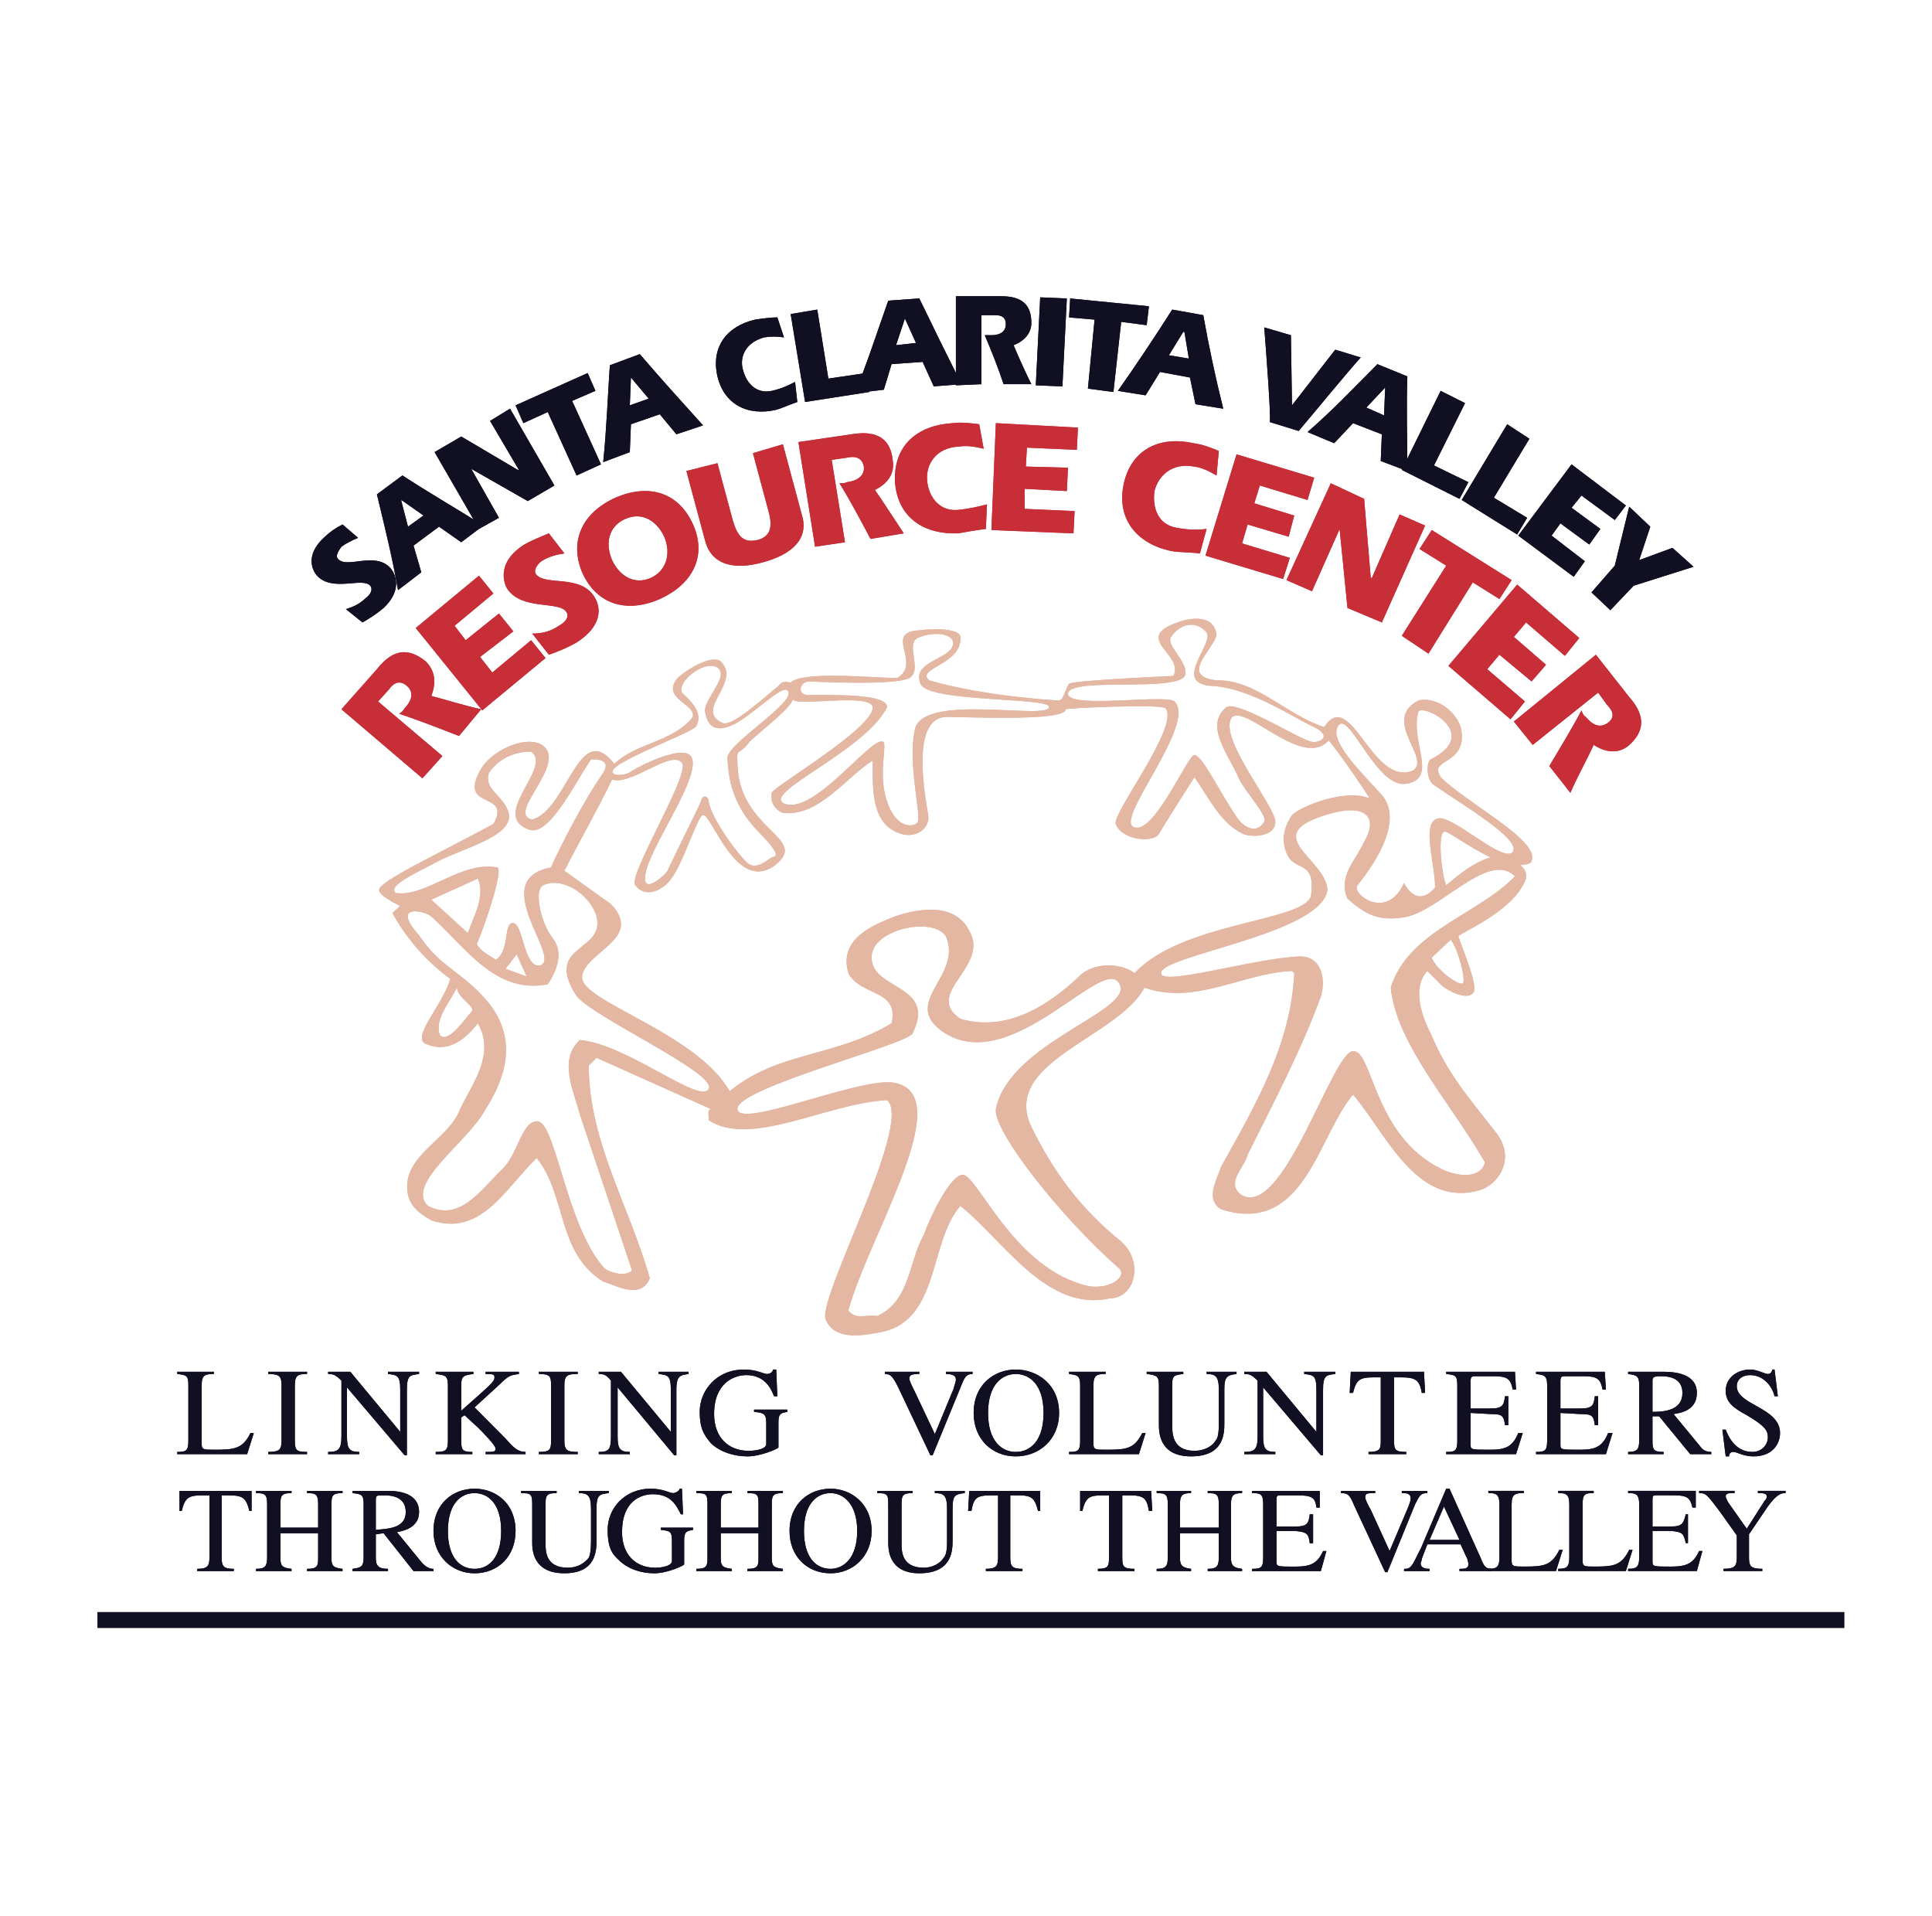 <svg width="121" height="120" viewBox="0 0 121 120" fill="none" xmlns="http://www.w3.org/2000/svg">
<path fillRule="evenodd" clipRule="evenodd" d="M76.194 39.747C75.986 40.723 73.832 42.327 76.194 42.606C78.625 42.536 80.571 44.767 82.932 45.534C84.599 42.955 85.92 49.3 88.49 48.254C89.671 47.487 86.476 45.116 88.837 43.861C90.157 43.582 91.477 44.836 91.546 45.883C91.756 47.975 89.324 47.487 90.296 48.742C92.173 50.484 96.41 52.646 95.924 53.901C95.854 54.18 95.437 54.11 95.229 54.18C95.854 54.737 95.506 55.225 95.299 55.574C94.256 57.317 91.269 58.503 91.338 58.642C91.617 59.479 92.659 61.919 92.242 62.198C91.894 62.616 90.782 62.128 90.296 61.709L89.393 60.804C88.421 61.849 89.046 63.662 89.602 64.708C90.644 67.217 91.894 68.612 93.631 70.843C95.02 72.516 93.84 74.189 92.659 74.538C88.699 75.654 86.824 70.983 84.739 68.543C82.516 71.192 81.683 77.397 76.473 75.724C75.43 75.096 76.263 73.771 76.473 73.074C78.557 69.308 80.849 65.475 81.058 60.942L80.918 60.803C77.792 60.942 74.874 62.964 71.679 61.849C69.942 65.056 62.509 66.52 64.662 70.703C66.052 73.492 67.719 75.724 70.22 77.746C71.68 79.07 71.053 81.301 69.526 81.301C65.566 82.208 62.857 77.677 60.148 75.514C58.133 77.815 58.897 82.905 54.937 83.463C53.825 83.672 52.297 83.881 51.742 82.696C50.977 81.65 57.23 70.356 55.562 68.891C51.742 69.1 47.018 71.889 44.378 70.145C44.447 69.867 44.239 69.588 44.518 69.449L37.362 66.241L36.875 66.73C36.875 71.47 39.445 75.584 40.696 80.046C40.14 81.441 38.543 80.465 37.778 80.256C34.86 78.443 35.485 74.817 33.61 72.516C31.665 74.398 30.137 77.467 27.011 76.42C26.316 76.002 25.76 75.654 25.552 74.817C25.066 72.377 28.122 71.401 28.817 69.448C29.582 67.845 31.04 66.032 29.928 64.08C29.164 65.056 28.053 66.032 26.594 65.335C25.829 64.848 27.845 62.755 28.192 61.291C26.702 60.2 25.469 58.796 24.579 57.178C25.135 56.62 25.135 56.829 24.857 56.62C24.857 56.62 23.676 56.062 23.745 55.714C23.815 55.156 27.288 53.552 30.901 51.6C32.081 49.509 28.678 50.764 30.067 48.254C30.692 47.068 32.707 46.092 33.818 46.58C35.833 47.626 31.595 50.973 33.332 51.322C35.555 50.694 36.25 44.977 38.472 47.835C39.862 46.511 42.015 46.511 43.335 44.977C43.821 44.14 41.32 43.791 42.432 42.466C43.196 41.769 44.655 41.002 45.141 41.42C46.461 42.745 43.474 44.418 45.21 45.255C45.766 45.604 47.642 43.861 48.753 42.955C48.892 42.815 48.962 42.606 49.517 42.745C50.212 42.048 54.033 42.397 56.186 42.466C57.784 41.49 55.283 39.608 57.575 39.469C58.687 39.329 60.146 39.399 60.146 39.887C60.285 41.63 57.297 41.84 58.2 42.606C61.534 43.583 65.981 43.861 66.329 43.861C66.606 43.861 66.745 43.094 66.954 42.816C67.231 42.606 73.483 42.328 73.483 42.328C74.248 40.933 70.566 39.887 74.178 38.841C75.082 38.632 76.055 38.701 76.194 39.747ZM82.307 45.534C81.057 44.976 78.347 43.093 75.916 42.954C73.346 42.814 76.055 40.304 75.568 39.607C74.874 38.77 73.832 39.119 73.346 39.886C72.998 40.374 74.318 41.35 74.249 42.187C74.18 43.442 66.954 42.326 66.885 43.442C66.885 44.418 73.067 43.442 73.553 43.93C75.013 45.325 69.664 51.46 71.052 51.809C72.303 52.227 74.387 47.277 74.804 47.277C75.29 47.277 76.54 49.857 77.375 51.042C77.721 51.669 78.625 52.367 79.18 51.46C79.388 51.042 78.069 49.717 77.583 48.741C77.027 47.347 75.36 45.464 76.817 44.279C77.513 43.86 81.264 46.231 82.098 46.44C82.515 46.58 83.557 46.161 82.307 45.534ZM83.21 46.37C81.613 48.183 78.069 44.139 77.166 44.906C76.194 46.092 79.876 50.484 79.876 51.46C79.876 52.437 78.347 52.437 77.861 52.227C76.403 51.53 75.707 49.926 74.805 48.671C74.805 48.671 72.929 51.6 72.582 52.227C72.235 52.785 70.29 52.646 69.872 51.6C69.664 50.903 73.902 45.464 72.998 44.348C72.651 44.069 66.746 44.348 66.746 44.418C66.746 45.255 59.522 44.836 59.105 44.906C57.229 45.185 57.785 49.019 58.132 51.041C58.272 51.808 57.438 52.506 56.465 52.227C54.52 51.669 54.659 49.368 54.659 47.625C52.992 48.671 51.255 51.181 49.032 50.902C48.615 50.763 48.199 50.274 48.338 49.647C48.477 49.228 54.729 45.603 54.659 44.278C54.52 43.372 49.796 44.278 49.658 43.79C49.519 44.348 47.852 45.603 46.948 46.44C46.323 47.346 46.115 46.788 46.184 47.695C46.184 52.017 50.768 52.436 48.546 54.179C46.115 55.992 44.586 50.972 44.03 51.041C43.683 51.041 42.711 54.388 41.877 55.225C41.321 55.852 40.349 56.201 39.793 55.434C39.237 54.946 43.267 48.462 42.711 47.765C42.016 46.928 39.516 49.229 38.335 48.811C37.432 50.693 36.459 52.366 35.348 54.528L38.266 56.62C40.35 58.782 36.598 59.618 36.459 61.152C36.251 62.686 43.614 64.639 45.699 68.334C48.755 65.823 52.229 66.242 55.841 64.081C56.328 61.919 53.896 62.407 53.132 60.942C52.507 58.782 54.66 57.945 56.05 57.387C57.508 56.899 59.801 56.481 60.705 58.293C62.024 60.524 57.787 62.199 60.149 63.801C62.997 64.639 65.636 63.035 67.721 61.013C68.763 60.176 70.36 60.385 71.055 60.942C74.042 57.736 81.546 57.736 82.101 56.132C82.448 53.761 81.059 54.668 80.573 53.413C80.225 52.576 80.433 51.739 80.919 51.042C81.475 50.484 84.254 49.369 85.782 49.996C84.53 48.044 83.21 46.301 83.21 46.37ZM57.646 39.887C56.534 40.166 57.855 41.909 56.951 42.466C55.909 42.955 50.977 42.676 50.699 42.676C50.074 42.676 49.935 43.443 50.491 43.512C51.116 43.582 55.562 43.303 55.562 44.279C54.173 47.068 47.504 49.717 49.171 50.345C51.047 50.973 54.521 46.162 55.285 46.441C55.632 46.511 54.937 48.463 55.562 50.206C56.118 51.879 57.16 51.81 57.438 51.531C57.786 51.252 56.813 47.975 57.299 45.674C57.786 43.373 65.635 45.116 65.704 44.279C65.775 43.652 58.063 44 57.647 42.815C57.022 41.281 60.009 41.281 59.661 40.096C59.382 39.608 58.341 39.608 57.646 39.887ZM88.836 44.557C88.281 46.44 90.157 48.811 88.004 49.09C86.127 49.299 84.391 44.209 83.766 45.534C83.28 46.51 85.433 48.532 86.544 49.787C87.865 51.321 86.266 53.9 85.016 55.434C84.599 55.922 86.823 57.735 87.934 55.295C87.934 55.295 88.698 56.968 89.879 55.574C89.879 54.04 88.977 51.46 90.088 51.251C90.99 51.041 94.185 54.109 94.743 53.342C95.299 52.575 91.617 50.414 89.809 49.159C89.323 48.88 89.323 47.695 89.602 47.555C92.797 45.952 89.184 44.07 88.836 44.557ZM30.623 48.392C30.276 49.508 31.596 49.787 31.873 50.972C32.081 52.367 29.164 53.064 27.497 53.901C26.524 54.459 24.162 55.435 24.787 55.923C26.663 56.202 28.886 53.901 31.109 54.319C31.595 54.249 30.484 57.665 29.859 59.13C30.136 59.618 30.692 59.827 31.04 60.106C31.943 59.548 31.526 57.875 32.081 57.805C32.776 57.666 32.776 60.664 33.818 60.455C35.277 60.037 30.414 55.086 34.513 54.32C34.513 54.25 36.041 50.973 37.639 48.602C38.472 47.487 37.291 47.556 37.014 47.556C35.971 49.09 34.374 52.437 33.123 51.949C30.622 51.043 34.652 48.045 33.263 47.069C32.221 47.068 31.248 47.486 30.623 48.392ZM83.488 50.903C78.556 52.227 83.002 53.691 83.141 55.714C82.793 58.502 72.651 59.827 72.721 60.942C72.721 61.78 78.416 60.037 81.335 59.897C82.724 59.827 83.071 61.222 82.724 62.407C81.473 65.823 79.737 69.1 78.139 72.307C77.931 73.144 76.75 74.051 77.722 74.817C80.362 76.42 83.418 65.893 84.739 65.823C85.989 65.753 85.989 71.122 90.296 73.214C90.99 73.562 92.658 73.98 93.005 72.796C90.99 69.239 87.448 65.404 87.101 61.849C88.212 58.293 92.519 57.317 94.881 54.876C93.214 53.203 90.088 57.177 87.865 57.456C86.337 57.665 85.572 57.317 84.391 56.271C83.766 54.876 84.947 53.83 85.434 52.715C86.266 51.321 85.711 50.345 83.488 50.903ZM90.434 52.088C90.019 52.297 90.296 54.807 90.575 55.435C91.477 54.668 92.38 53.971 93.353 53.692C91.893 52.994 90.574 51.948 90.434 52.088ZM29.928 55.016L27.011 56.34L29.303 58.432C29.651 57.387 30.415 56.132 29.928 55.016ZM34.027 55.435C33.402 55.714 33.888 57.805 34.583 58.712C35.348 59.618 34.861 60.804 34.306 61.64C31.04 62.268 29.234 59.409 27.011 57.387C26.595 57.038 24.441 56.55 26.247 58.572C27.636 60.664 28.956 60.804 30.623 62.826C32.429 65.126 31.665 67.498 30.415 69.45C29.372 71.472 25.343 74.121 26.802 75.516C28.817 76.561 30.136 74.47 31.457 73.215C32.429 72.308 32.638 70.286 33.61 70.217C34.791 70.077 35.416 76.702 37.848 79.42C38.196 79.698 39.168 79.978 39.585 79.56L36.319 69.799C35.972 68.404 34.93 66.382 36.319 65.127C39.306 65.405 43.822 69.171 44.378 68.195C45.003 67.219 36.737 63.523 36.041 62.268C34.096 59.131 37.917 59.619 37.362 57.388C36.944 55.992 35.208 54.877 34.027 55.435ZM54.589 59.897C54.52 62.059 58.688 61.571 57.159 64.708C56.882 65.405 46.114 68.125 46.184 69.449C46.253 70.704 53.408 67.636 55.77 67.775C60.286 68.194 54.381 77.397 53.131 82.069C53.617 82.696 54.312 82.278 54.937 82.418C57.02 81.442 56.882 79.07 57.855 77.328C58.202 76.352 59.452 73.632 60.286 73.562C61.189 73.562 63.343 79.07 67.65 80.396C69.109 80.953 70.568 80.116 70.151 79.489C66.4 76.212 62.163 70.774 62.371 69.449C63.205 65.336 70.776 63.383 70.151 61.709C69.317 59.409 63.205 67.775 58.897 64.498C56.535 62.685 60.287 61.082 59.245 58.642C58.48 57.387 54.658 58.154 54.589 59.897ZM90.852 58.851L89.671 59.967C89.948 60.733 91.408 61.78 91.617 61.571C91.824 61.431 91.338 59.409 90.852 58.851ZM32.985 61.152L32.36 59.758L31.665 60.664L32.985 61.152ZM28.609 61.849C28.192 62.755 27.15 63.871 27.566 64.848C28.122 65.335 29.164 63.731 29.512 63.382C29.859 63.035 28.678 62.546 28.609 61.849ZM43.613 45.464C43.405 45.813 40.695 46.789 39.098 47.695C37.5 48.532 38.889 48.741 39.514 48.322C40.139 47.904 42.71 46.649 43.266 47.346C44.03 48.392 41.043 52.506 40.487 54.458C40.001 56.271 41.599 54.876 41.807 54.528C41.946 54.179 43.753 50.553 43.891 50.205C43.961 49.786 44.308 49.786 44.377 50.135C44.517 51.251 46.253 53.551 46.808 54.039C47.364 54.527 48.059 53.83 48.337 53.69C48.545 53.621 49.101 53.69 47.364 51.947C45.697 50.134 45.627 48.461 45.558 47.485C45.488 46.578 50.073 43.86 49.309 43.231C48.962 42.883 47.156 44.766 45.905 45.393C44.654 45.951 44.307 45.323 44.168 44.626C43.959 43.86 45.835 42.255 44.863 41.767C43.959 41.349 42.223 42.883 42.778 43.441C44.03 44.557 43.753 45.115 43.613 45.464Z" fill="#E4B7A3"/>
<path fillRule="evenodd" clipRule="evenodd" d="M21.384 44.416L23.607 41.906C24.649 40.582 25.622 40.582 26.664 41.418C27.22 41.975 27.358 42.673 27.011 43.579C28.053 43.858 29.165 44.207 30.137 44.416L28.747 46.089C27.497 45.601 26.247 45.113 24.997 44.695C25.145 44.616 25.265 44.494 25.344 44.346C25.76 43.928 25.969 43.37 25.483 42.952C24.927 42.464 24.511 42.952 24.372 43.161L23.677 43.928L27.706 47.344L26.456 48.739L21.384 44.416ZM31.248 38.42L32.151 39.536L30.067 41.139L30.832 42.116L33.263 40.093L34.166 41.209L30.206 44.486L26.038 39.327L29.998 36.05L30.901 37.165L28.47 39.187L29.164 40.093L31.248 38.42ZM33.333 39.675C33.958 39.675 34.514 39.536 35 39.187C35.277 39.048 35.694 38.699 35.486 38.35C35.069 37.583 32.638 38.281 31.735 36.816C31.388 36.119 31.388 35.004 32.847 34.097C33.333 33.818 33.888 33.609 34.375 33.4L35.348 34.655C34.861 34.725 34.375 34.864 34.028 35.073C33.75 35.213 33.403 35.631 33.542 35.91C34.028 36.747 36.32 35.91 37.223 37.374C37.71 38.141 37.64 39.257 36.111 40.233C35.625 40.512 35 40.791 34.375 41L33.333 39.675ZM39.168 32.493C40.279 32.005 41.182 32.703 41.599 33.609C42.016 34.585 41.807 35.701 40.766 36.189C39.654 36.677 38.751 35.98 38.334 35.073C37.917 34.097 38.056 32.981 39.168 32.493ZM41.321 37.514C43.336 36.607 44.308 34.864 43.405 32.843C42.502 30.821 40.626 30.263 38.542 31.169C36.527 32.076 35.624 33.819 36.458 35.841C37.362 37.862 39.237 38.42 41.321 37.514ZM44.933 29.007L45.906 32.633C46.183 33.539 46.531 34.027 47.434 33.818C48.267 33.608 48.406 32.981 48.129 32.005L47.156 28.379L49.032 27.821L50.212 32.214C50.699 33.748 49.587 34.724 47.781 35.212C46.044 35.7 44.586 35.421 44.169 33.887L42.988 29.495L44.933 29.007ZM50.004 27.682L53.339 27.194C55.006 26.915 55.77 27.543 55.909 28.798C56.047 29.635 55.631 30.262 54.797 30.681C55.422 31.587 56.047 32.563 56.603 33.4L54.52 33.748C53.895 32.563 53.269 31.378 52.574 30.262C52.783 30.262 52.922 30.262 53.06 30.192C53.616 30.123 54.172 29.844 54.103 29.216C53.964 28.519 53.339 28.589 53.06 28.659L52.088 28.798L52.922 33.958L51.047 34.237L50.004 27.682Z" fill="#C82E37"/>
<path fillRule="evenodd" clipRule="evenodd" d="M61.745 33.121C61.189 33.191 60.355 33.331 60.008 33.401C57.785 33.47 56.188 32.355 56.049 30.123C55.979 27.892 57.438 26.637 59.661 26.498C60.217 26.428 60.773 26.498 61.328 26.567L61.606 28.101C61.05 27.962 60.563 27.892 60.077 27.962C58.549 28.032 57.993 29.147 58.063 30.054C58.132 31.03 58.757 32.006 59.938 31.936C60.703 31.866 61.259 31.727 61.814 31.588L61.745 33.121ZM66.886 29.287L66.816 30.751L64.175 30.611V31.866L67.302 32.006L67.232 33.401L62.092 33.191L62.37 26.498L67.51 26.776L67.441 28.171L64.316 28.032L64.246 29.217L66.886 29.287ZM75.151 34.656C74.596 34.586 73.763 34.586 73.415 34.516C71.262 34.098 69.941 32.564 70.359 30.403C70.776 28.241 72.512 27.265 74.736 27.753C75.292 27.823 75.847 28.032 76.333 28.241L76.193 29.775C75.707 29.496 75.291 29.287 74.805 29.218C73.276 28.939 72.511 29.915 72.303 30.752C72.165 31.797 72.511 32.843 73.693 33.052C74.457 33.192 75.012 33.192 75.568 33.122L75.151 34.656ZM81.057 32.285L80.71 33.61L78.139 32.843L77.791 34.028L80.779 34.934L80.362 36.259L75.499 34.795L77.445 28.451L82.307 29.914L81.89 31.309L78.902 30.402L78.556 31.518L81.057 32.285ZM83.349 30.263L85.434 31.239L85.85 36.19H85.92L87.656 32.215L89.254 32.912L86.545 38.978L84.391 38.072L83.905 33.191V33.121L82.168 37.026L80.571 36.329L83.349 30.263ZM89.671 33.191L94.673 36.329L93.908 37.514L92.241 36.468L89.463 40.931L87.795 39.815L90.574 35.422L88.907 34.377L89.671 33.191ZM96.826 41.628L95.923 42.673L93.908 41.001L93.144 41.906L95.506 43.928L94.603 45.044L90.713 41.698L95.02 36.608L98.909 39.955L98.007 41.07L95.576 38.978L94.812 39.885L96.826 41.628ZM99.951 41.001L102.036 43.65C103.148 44.905 102.939 45.881 101.967 46.718C101.342 47.206 100.578 47.136 99.813 46.648C99.327 47.694 98.771 48.67 98.354 49.647L97.035 47.973C97.729 46.788 98.424 45.672 99.049 44.487C99.118 44.696 99.188 44.835 99.326 44.905C99.674 45.324 100.161 45.672 100.716 45.254C101.272 44.835 100.855 44.347 100.647 44.138L100.091 43.371L95.992 46.648L94.812 45.184L99.951 41.001Z" fill="#C82E37"/>
<path fillRule="evenodd" clipRule="evenodd" d="M21.662 38.143C22.148 38.003 22.565 37.794 22.912 37.446C23.12 37.306 23.399 36.958 23.19 36.679C22.704 36.121 20.828 37.097 19.856 36.051C19.439 35.563 19.231 34.657 20.272 33.681C20.619 33.341 21.017 33.058 21.453 32.844L22.425 33.681C22.078 33.82 21.661 34.029 21.383 34.238C21.244 34.447 20.967 34.796 21.175 35.005C21.731 35.633 23.468 34.517 24.441 35.563C24.927 36.121 25.066 37.097 24.024 38.073C23.607 38.422 23.191 38.701 22.704 38.98L21.662 38.143Z" fill="#110F22"/>
<path fillRule="evenodd" clipRule="evenodd" d="M25.552 32.981L25.135 31.377V31.307L26.524 32.283L25.552 32.981ZM26.385 35.84L25.899 34.166L27.497 32.981L28.886 33.957L30.275 32.911C28.608 31.865 26.801 30.819 25.204 29.773L23.606 30.958C24.093 32.98 24.579 34.932 24.926 36.955L26.385 35.84Z" fill="#110F22"/>
<path fillRule="evenodd" clipRule="evenodd" d="M27.219 28.312L28.886 27.335L32.429 29.427H32.499L30.692 26.359L31.943 25.592L34.722 30.403L33.054 31.379L29.511 29.357L31.248 32.425L29.998 33.122L27.219 28.312ZM32.29 25.383L36.806 23.361L37.292 24.476L35.833 25.104L37.639 29.079L36.111 29.776L34.305 25.802L32.777 26.498L32.29 25.383ZM39.445 25.383L39.515 23.639L40.627 24.964L39.445 25.383ZM39.445 28.312L39.515 26.568L41.321 25.941L42.363 27.196L44.03 26.638C42.711 25.174 41.321 23.64 40.07 22.176L38.195 22.873C38.056 24.895 37.987 26.917 37.778 28.939L39.445 28.312ZM49.935 25.174C49.519 25.313 48.893 25.592 48.615 25.662C46.809 26.08 45.35 25.313 44.933 23.57C44.517 21.757 45.489 20.433 47.295 20.014C47.781 19.945 48.267 19.875 48.685 19.875L49.101 21.13C48.687 21.06 48.264 21.06 47.85 21.13C46.6 21.479 46.322 22.455 46.531 23.152C46.739 23.989 47.364 24.686 48.337 24.477C48.962 24.337 49.379 24.128 49.795 23.919L49.935 25.174ZM49.519 19.666L51.185 19.387L51.88 23.709L54.242 23.361L54.451 24.546L50.422 25.174L49.519 19.666Z" fill="#110F22"/>
<path fillRule="evenodd" clipRule="evenodd" d="M56.118 21.616L56.674 19.943L57.368 21.477L56.118 21.616ZM55.354 24.405L55.84 22.801L57.785 22.662L58.48 24.196L60.217 24.056C59.322 22.274 58.442 20.484 57.576 18.688L55.632 18.827C54.937 20.779 54.312 22.732 53.547 24.614L55.354 24.405Z" fill="#110F22"/>
<path fillRule="evenodd" clipRule="evenodd" d="M59.869 18.551H62.718C64.037 18.551 64.593 19.109 64.593 20.224C64.593 20.852 64.176 21.34 63.482 21.619C63.826 22.444 64.197 23.258 64.593 24.059H62.856C62.508 23.013 62.092 21.967 61.675 20.991H62.093C62.508 20.991 62.995 20.852 62.995 20.294C62.995 19.736 62.508 19.736 62.3 19.736H61.466V24.059L59.868 24.129V18.551H59.869ZM65.148 18.62L66.816 18.69L66.538 24.198L64.871 24.129L65.148 18.62ZM67.024 18.69L71.956 19.178L71.817 20.364L70.219 20.154L69.733 24.547L68.135 24.337L68.552 20.015L66.955 19.876L67.024 18.69ZM73.207 22.246L74.109 20.782H74.179L74.457 22.455L73.207 22.246ZM71.748 24.756L72.651 23.292L74.526 23.641L74.874 25.314L76.611 25.593C76.127 23.655 75.71 21.702 75.36 19.736L73.415 19.387C72.304 21.131 71.192 22.803 70.011 24.477L71.748 24.756ZM79.528 26.43C79.597 25.942 79.319 22.316 79.18 20.503L80.848 20.991L80.917 25.384L83.626 21.898L85.223 22.386C84.391 23.292 82.168 26.011 81.334 26.988L79.528 26.43ZM85.572 25.523L86.752 24.268L86.683 26.011L85.572 25.523ZM83.557 27.755L84.739 26.5L86.544 27.197L86.475 28.87L88.142 29.498C88.142 27.545 88.073 25.454 88.142 23.571L86.266 22.804C84.808 24.268 83.418 25.733 81.89 27.057L83.557 27.755Z" fill="#110F22"/>
<path fillRule="evenodd" clipRule="evenodd" d="M90.227 24.477L91.755 25.244L89.809 29.148L91.963 30.195L91.407 31.24L87.795 29.427L90.227 24.477ZM94.394 26.568L95.784 27.475L93.56 31.17L95.644 32.425L95.019 33.471L91.546 31.31L94.394 26.568ZM100.23 33.123L99.535 34.099L97.729 32.774L97.173 33.541L99.257 35.145L98.562 36.121L95.089 33.541L98.424 29.079L101.828 31.658L101.133 32.565L99.049 31.031L98.424 31.798L100.23 33.123ZM101.133 35.423L102.036 31.728L103.356 32.983L102.661 35.075L104.746 34.308L106.065 35.493L102.314 36.678L100.855 38.212L99.674 37.097L101.133 35.423ZM13.395 86.043C12.839 86.043 12.631 86.112 12.631 86.74V90.435C12.631 90.784 12.77 90.784 13.464 90.784C14.715 90.784 15.201 90.714 15.688 89.738H15.896L15.479 91.062H11.102V90.922C11.658 90.922 11.797 90.853 11.797 90.226V86.74C11.797 86.112 11.658 86.112 11.102 86.043V85.903H13.395V86.043ZM16.799 90.922C17.494 90.922 17.632 90.784 17.632 90.226V86.74C17.632 86.182 17.494 86.043 16.799 86.043V85.903H19.23V86.043C18.674 86.043 18.466 86.112 18.466 86.74V90.226C18.466 90.853 18.605 90.922 19.23 90.922V91.062H16.799V90.922ZM26.247 86.043C25.691 86.112 25.483 86.112 25.483 87.018V91.132H25.343L21.731 86.879V89.947C21.731 90.713 21.87 90.922 22.496 90.922V91.062H20.55V90.922C21.175 90.922 21.384 90.783 21.384 89.947V86.461C21.036 86.111 20.898 86.042 20.55 86.042V85.902H21.94L25.066 89.667V87.017C25.066 86.111 24.857 86.111 24.301 86.042V85.902H26.246V86.043H26.247ZM30.415 85.903H32.499V86.043C32.013 86.112 31.874 86.112 31.318 86.67L29.72 88.135L31.665 90.086C32.151 90.644 32.43 90.923 32.916 90.923V91.063H30.415V90.923C30.901 90.923 31.04 90.923 31.04 90.714C31.04 90.505 30.207 89.668 29.928 89.39L29.095 88.623L28.886 88.763V90.227C28.886 90.785 28.956 90.924 29.581 90.924V91.064H27.288V90.924C27.983 90.924 28.052 90.785 28.052 90.158V86.741C28.052 86.114 27.845 86.114 27.288 86.045V85.905H29.65V86.045C29.025 86.114 28.886 86.184 28.886 86.741V88.345C30.692 86.741 30.97 86.532 30.97 86.254C30.97 86.045 30.831 86.045 30.414 86.045V85.903H30.415ZM33.749 90.922C34.444 90.922 34.513 90.784 34.513 90.226V86.74C34.513 86.182 34.444 86.043 33.749 86.043V85.903H36.181V86.043C35.556 86.043 35.347 86.112 35.347 86.74V90.226C35.347 90.853 35.555 90.922 36.181 90.922V91.062H33.749V90.922ZM43.127 86.043C42.641 86.112 42.362 86.112 42.362 87.018V91.132H42.224L38.681 86.879V89.947C38.681 90.713 38.819 90.922 39.445 90.922V91.062H37.5V90.922C38.125 90.922 38.264 90.783 38.264 89.947V86.461C37.987 86.111 37.847 86.042 37.5 86.042V85.902H38.889L42.014 89.667V87.017C42.014 86.111 41.806 86.111 41.25 86.042V85.902H43.126V86.043H43.127ZM49.31 88.413C48.963 88.482 48.754 88.482 48.754 89.04V90.644C48.754 90.713 47.642 91.202 46.809 91.202C45.975 91.202 45.072 90.922 44.517 90.365C44.099 89.876 43.822 89.458 43.822 88.412C43.822 87.088 44.864 85.763 46.6 85.763C47.434 85.763 47.781 86.042 48.059 86.042C48.129 86.042 48.406 85.972 48.406 85.763H48.614L48.684 87.436H48.476C48.267 86.879 47.85 86.112 46.739 86.112C45.974 86.112 44.724 86.6 44.724 88.552C44.724 90.017 45.628 90.853 46.878 90.853C47.434 90.853 47.99 90.713 47.99 90.434V89.11C47.99 88.481 47.781 88.481 47.225 88.412V88.273H49.309V88.413H49.31ZM60.911 86.043C60.563 86.043 60.425 86.182 60.216 86.74L58.41 91.133H58.271L56.257 86.88C55.909 86.182 55.77 86.043 55.423 86.043V85.903H57.576V86.043C57.09 86.043 56.951 86.112 56.951 86.321C56.951 86.461 57.09 86.74 57.299 87.158L58.549 89.807L59.73 86.949C59.73 86.88 59.868 86.53 59.868 86.391C59.868 86.113 59.591 86.043 59.243 86.043V85.903H60.911V86.043ZM63.619 90.922C62.717 90.922 61.883 90.226 61.883 88.482C61.883 86.67 62.786 86.043 63.619 86.043C64.454 86.043 65.357 86.67 65.357 88.482C65.358 90.226 64.523 90.922 63.619 90.922ZM63.619 91.202C65.079 91.202 66.33 90.156 66.33 88.482C66.33 86.67 64.94 85.763 63.619 85.763C62.3 85.763 60.98 86.67 60.98 88.482C60.98 90.156 62.162 91.202 63.619 91.202ZM69.247 86.043C68.691 86.043 68.483 86.112 68.483 86.74V90.435C68.483 90.784 68.622 90.784 69.316 90.784C70.568 90.784 71.053 90.714 71.539 89.738H71.748L71.331 91.062H66.955V90.922C67.511 90.922 67.649 90.853 67.649 90.226V86.74C67.649 86.112 67.441 86.112 66.955 86.043V85.903H69.247V86.043ZM77.445 86.043C76.819 86.112 76.68 86.252 76.68 87.018V89.11C76.68 89.738 76.68 91.201 74.596 91.201C72.581 91.201 72.581 89.667 72.581 89.179V86.739C72.581 86.181 72.442 86.111 71.817 86.042V85.902H74.109V86.042C73.484 86.111 73.415 86.181 73.415 86.739V89.248C73.415 89.737 73.415 90.852 74.805 90.852C75.43 90.852 75.916 90.574 76.124 90.225C76.263 90.085 76.333 89.806 76.333 89.179V87.017C76.333 86.18 76.124 86.042 75.568 86.042V85.902H77.444V86.043H77.445ZM83.626 86.043C83.07 86.112 82.862 86.112 82.862 87.018V91.132H82.724L79.111 86.879V89.947C79.111 90.713 79.25 90.922 79.875 90.922V91.062H77.93V90.922C78.556 90.922 78.763 90.783 78.763 89.947V86.461C78.415 86.111 78.277 86.042 77.93 86.042V85.902H79.319L82.445 89.667V87.017C82.445 86.111 82.237 86.111 81.681 86.042V85.902H83.625V86.043H83.626ZM88.073 91.062H85.71V90.922C86.476 90.922 86.476 90.713 86.476 90.156V86.252H86.058C85.155 86.252 84.947 86.391 84.739 87.227H84.53L84.599 85.903H89.184L89.253 87.227H89.046C88.907 86.39 88.628 86.252 87.725 86.252H87.309V90.226C87.309 90.784 87.378 90.922 88.073 90.922V91.062ZM94.95 91.062H90.575V90.922C91.13 90.922 91.269 90.853 91.269 90.225V86.739C91.269 86.111 91.13 86.111 90.575 86.042V85.902H94.881L94.95 87.017H94.743C94.602 86.32 94.394 86.18 93.491 86.18H92.38C92.241 86.18 92.103 86.18 92.103 86.46V88.203H93.353C94.117 88.203 94.186 87.993 94.256 87.436H94.464V89.248H94.256C94.186 88.621 94.047 88.552 93.353 88.552L92.103 88.481V90.434C92.103 90.784 92.103 90.784 93.353 90.784C94.325 90.784 94.743 90.574 95.089 89.738H95.368L94.95 91.062ZM100.578 91.062H96.201V90.922C96.756 90.922 96.896 90.853 96.896 90.225V86.739C96.896 86.111 96.687 86.111 96.201 86.042V85.902H100.507L100.578 87.017H100.368C100.23 86.32 100.022 86.18 99.118 86.18H98.007C97.868 86.18 97.729 86.18 97.729 86.46V88.203H98.98C99.744 88.203 99.813 87.993 99.882 87.436H100.091V89.248H99.882C99.813 88.621 99.674 88.552 98.98 88.552L97.729 88.481V90.434C97.729 90.784 97.729 90.784 98.98 90.784C99.952 90.784 100.368 90.574 100.716 89.738H100.993L100.578 91.062ZM103.494 86.461C103.494 86.252 103.563 86.182 103.98 86.182C104.328 86.182 105.37 86.182 105.37 87.228C105.37 88.344 104.19 88.413 103.494 88.413V86.461H103.494ZM107.176 90.922C106.829 90.922 106.62 90.784 106.482 90.574L104.815 88.552C105.232 88.482 106.273 88.343 106.273 87.227C106.273 86.043 104.953 85.903 104.19 85.903H101.966V86.043C102.522 86.112 102.661 86.182 102.661 86.74V90.156C102.661 90.713 102.592 90.922 101.966 90.922V91.062H104.19V90.922C103.563 90.922 103.494 90.783 103.494 90.225V88.691H103.911L105.857 91.062H107.176V90.922ZM111.345 87.436H111.137C110.998 86.809 110.441 86.112 109.608 86.112C109.191 86.112 108.774 86.321 108.774 86.809C108.774 87.994 111.483 88.134 111.483 89.738C111.483 90.434 110.998 91.202 109.816 91.202C109.191 91.202 108.774 90.922 108.566 90.922C108.357 90.922 108.288 91.062 108.288 91.202H108.08L107.872 89.528H108.08C108.219 89.876 108.636 90.922 109.747 90.922C110.372 90.922 110.72 90.434 110.72 90.016C110.72 89.598 110.581 89.319 109.4 88.621C108.635 88.203 108.08 87.855 108.08 87.088C108.08 86.251 108.844 85.763 109.608 85.763C110.095 85.763 110.512 86.042 110.72 86.042C110.927 86.042 110.998 85.832 110.998 85.763H111.137L111.345 87.436ZM14.645 98.383H12.353V98.243C13.048 98.243 13.118 98.034 13.118 97.477V93.642H12.701C11.798 93.642 11.589 93.781 11.381 94.618H11.242V93.362H15.757V94.618H15.618C15.41 93.781 15.201 93.642 14.299 93.642H13.882V97.546C13.882 98.104 14.02 98.243 14.646 98.243V98.383H14.645ZM16.035 98.244C16.66 98.244 16.73 98.034 16.73 97.478V94.201C16.73 93.572 16.591 93.503 16.035 93.503V93.363H18.258V93.503C17.633 93.503 17.563 93.643 17.563 94.201V95.665H19.925V94.201C19.925 93.572 19.786 93.503 19.23 93.503V93.363H21.453V93.503C20.828 93.503 20.759 93.643 20.759 94.201V97.547C20.759 98.034 20.828 98.174 21.453 98.244V98.384H19.23V98.244C19.925 98.244 19.925 98.034 19.925 97.478V96.012H17.563V97.547C17.563 98.034 17.633 98.174 18.258 98.244V98.384H16.035V98.244ZM23.537 93.921C23.537 93.642 23.606 93.642 24.023 93.642C24.371 93.642 25.412 93.642 25.412 94.688C25.412 95.734 24.231 95.734 23.537 95.803V93.921H23.537ZM27.149 98.244C26.872 98.244 26.663 98.105 26.454 97.896L24.857 95.943C25.273 95.874 26.246 95.664 26.246 94.688C26.246 93.502 24.996 93.362 24.301 93.362H22.078V93.502C22.634 93.571 22.773 93.571 22.773 94.2V97.477C22.773 98.034 22.704 98.174 22.078 98.243V98.383H24.301V98.243C23.676 98.243 23.537 98.034 23.537 97.546V96.082L24.023 96.012L25.898 98.383H27.149V98.244H27.149ZM29.72 98.244C28.817 98.244 28.052 97.547 28.052 95.874C28.052 94.13 28.886 93.502 29.72 93.502C30.553 93.502 31.387 94.13 31.387 95.874C31.387 97.547 30.623 98.244 29.72 98.244ZM29.72 98.523C31.179 98.523 32.29 97.477 32.29 95.874C32.29 94.13 31.04 93.224 29.72 93.224C28.4 93.224 27.15 94.13 27.15 95.874C27.149 97.477 28.33 98.523 29.72 98.523ZM38.125 93.502C37.5 93.571 37.361 93.642 37.361 94.478V96.43C37.361 97.059 37.361 98.522 35.347 98.522C33.332 98.522 33.332 96.988 33.332 96.57V94.2C33.332 93.571 33.263 93.502 32.638 93.502V93.362H34.861V93.502C34.236 93.502 34.166 93.642 34.166 94.2V96.639C34.166 97.127 34.166 98.173 35.556 98.173C36.181 98.173 36.598 97.895 36.875 97.546C36.945 97.406 37.014 97.127 37.014 96.5V94.478C37.014 93.641 36.806 93.502 36.25 93.502V93.362H38.125V93.502ZM43.405 95.803C43.057 95.874 42.849 95.874 42.849 96.431V97.965C42.849 98.034 41.807 98.523 40.973 98.523C40.139 98.523 39.306 98.244 38.75 97.686C38.264 97.268 38.056 96.779 38.056 95.803C38.056 94.479 39.098 93.224 40.765 93.224C41.529 93.224 41.946 93.502 42.154 93.502C42.224 93.502 42.502 93.433 42.571 93.224H42.71L42.779 94.828H42.64C42.362 94.27 42.015 93.571 40.903 93.571C40.139 93.571 38.958 93.991 38.958 95.943C38.958 97.337 39.791 98.174 41.041 98.174C41.528 98.174 42.084 98.034 42.084 97.755V96.501C42.084 95.873 41.945 95.873 41.389 95.803V95.664H43.403V95.803H43.405ZM43.613 98.244C44.308 98.244 44.308 98.034 44.308 97.478V94.201C44.308 93.572 44.238 93.503 43.613 93.503V93.363H45.836V93.503C45.211 93.503 45.142 93.643 45.142 94.201V95.665H47.504V94.201C47.504 93.572 47.434 93.503 46.809 93.503V93.363H49.032V93.503C48.407 93.503 48.337 93.643 48.337 94.201V97.547C48.337 98.034 48.407 98.174 49.032 98.244V98.384H46.809V98.244C47.504 98.244 47.504 98.034 47.504 97.478V96.012H45.142V97.547C45.142 98.034 45.211 98.174 45.836 98.244V98.384H43.613V98.244ZM52.019 98.244C51.116 98.244 50.352 97.547 50.352 95.874C50.352 94.13 51.185 93.502 52.019 93.502C52.783 93.502 53.686 94.13 53.686 95.874C53.686 97.547 52.853 98.244 52.019 98.244ZM52.019 98.523C53.408 98.523 54.589 97.477 54.589 95.874C54.589 94.13 53.27 93.224 52.019 93.224C50.699 93.224 49.449 94.13 49.449 95.874C49.449 97.477 50.56 98.523 52.019 98.523ZM60.425 93.502C59.799 93.571 59.66 93.642 59.66 94.478V96.43C59.66 97.059 59.66 98.522 57.576 98.522C55.631 98.522 55.631 96.988 55.631 96.57V94.2C55.631 93.571 55.561 93.502 54.936 93.502V93.362H57.159V93.502C56.533 93.502 56.464 93.642 56.464 94.2V96.639C56.464 97.127 56.464 98.173 57.853 98.173C58.409 98.173 58.895 97.895 59.103 97.546C59.243 97.406 59.312 97.127 59.312 96.5V94.478C59.312 93.641 59.103 93.502 58.547 93.502V93.362H60.423V93.502H60.425ZM64.037 98.383H61.744V98.243C62.438 98.243 62.508 98.034 62.508 97.477V93.642H62.092C61.188 93.642 60.98 93.781 60.842 94.618H60.633L60.703 93.362H65.148V94.618H65.01C64.802 93.781 64.592 93.642 63.76 93.642H63.273V97.546C63.273 98.104 63.412 98.243 64.037 98.243V98.383H64.037ZM71.053 98.383H68.76V98.243C69.456 98.243 69.456 98.034 69.456 97.477V93.642H69.039C68.204 93.642 67.996 93.781 67.787 94.618H67.648V93.362H72.095L72.165 94.618H71.955C71.817 93.781 71.609 93.642 70.705 93.642H70.288V97.546C70.288 98.104 70.357 98.243 71.052 98.243V98.383H71.053ZM72.442 98.244C73.067 98.244 73.138 98.034 73.138 97.478V94.201C73.138 93.572 72.998 93.503 72.442 93.503V93.363H74.596V93.503C74.04 93.503 73.901 93.643 73.901 94.201V95.665H76.333V94.201C76.333 93.572 76.193 93.503 75.638 93.503V93.363H77.791V93.503C77.235 93.503 77.097 93.643 77.097 94.201V97.547C77.097 98.034 77.236 98.174 77.791 98.244V98.384H75.638V98.244C76.263 98.244 76.333 98.034 76.333 97.478V96.012H73.901V97.547C73.901 98.034 74.04 98.174 74.596 98.244V98.384H72.442V98.244ZM82.724 98.383H78.416V98.243C78.973 98.243 79.112 98.174 79.112 97.546V94.2C79.112 93.571 78.973 93.502 78.416 93.502V93.362H82.655V94.409H82.446C82.377 93.781 82.169 93.642 81.266 93.642H80.223C80.015 93.642 79.945 93.642 79.945 93.921V95.594H81.127C81.891 95.594 81.96 95.385 82.029 94.828H82.238V96.64H82.029C81.96 96.012 81.821 95.943 81.127 95.874H79.945V97.756C79.945 98.105 79.945 98.105 81.127 98.105C82.099 98.105 82.515 97.896 82.863 97.129H83.071L82.724 98.383ZM89.392 93.502C88.976 93.502 88.907 93.642 88.628 94.2L86.892 98.452H86.752L84.808 94.269C84.529 93.571 84.391 93.502 83.974 93.502V93.362H86.127V93.502C85.641 93.502 85.502 93.502 85.502 93.781C85.502 93.851 85.641 94.2 85.85 94.547L87.03 97.128L88.211 94.339C88.211 94.339 88.351 93.991 88.351 93.852C88.351 93.502 88.073 93.502 87.794 93.502V93.362H89.391V93.502H89.392ZM89.532 96.431L90.434 94.34L91.407 96.431H89.532ZM93.422 98.244C93.074 98.244 92.936 98.105 92.728 97.547L90.782 93.225H90.575L88.977 96.989C88.768 97.338 88.56 97.896 88.352 98.105C88.212 98.244 88.074 98.244 87.935 98.244V98.384H89.532V98.244C89.392 98.244 88.976 98.244 88.976 97.896C88.976 97.826 89.046 97.756 89.046 97.617L89.392 96.711H91.477L91.825 97.478C91.894 97.547 91.963 97.826 91.963 97.965C91.963 98.244 91.686 98.244 91.407 98.244V98.384H93.422V98.244Z" fill="#110F22"/>
<path fillRule="evenodd" clipRule="evenodd" d="M95.437 93.499C94.881 93.499 94.673 93.569 94.673 94.197V97.753C94.673 98.102 94.812 98.102 95.506 98.102C96.687 98.102 97.173 98.032 97.66 97.056H97.869L97.452 98.38H93.214V98.24C93.7 98.24 93.908 98.171 93.908 97.543V94.197C93.908 93.569 93.7 93.499 93.214 93.499V93.359H95.436V93.499H95.437Z" fill="#110F22"/>
<path fillRule="evenodd" clipRule="evenodd" d="M99.812 93.499C99.257 93.499 99.118 93.569 99.118 94.197V97.753C99.118 98.102 99.257 98.102 99.882 98.102C101.064 98.102 101.551 98.032 102.036 97.056H102.245L101.828 98.38H97.59V98.24C98.076 98.24 98.284 98.171 98.284 97.543V94.197C98.284 93.569 98.076 93.499 97.59 93.499V93.359H99.812V93.499Z" fill="#110F22"/>
<path fillRule="evenodd" clipRule="evenodd" d="M106.273 98.38H101.966V98.24C102.452 98.24 102.661 98.171 102.661 97.543V94.197C102.661 93.569 102.452 93.499 101.966 93.499V93.359H106.204V94.406H105.996C105.857 93.778 105.648 93.639 104.815 93.639H103.704C103.564 93.639 103.495 93.639 103.495 93.918V95.591H104.675C105.371 95.591 105.44 95.382 105.579 94.826H105.717V96.637H105.579C105.44 96.01 105.371 95.941 104.675 95.871H103.495V97.753C103.495 98.103 103.495 98.103 104.675 98.103C105.648 98.103 106.065 97.893 106.413 97.126H106.621L106.273 98.38ZM111.831 93.499C111.554 93.499 111.275 93.569 110.72 94.336L109.539 96.08V97.544C109.539 98.102 109.678 98.241 110.372 98.241V98.381H107.942V98.241C108.706 98.241 108.775 98.032 108.775 97.475V96.15L107.733 94.685C106.9 93.569 106.831 93.5 106.413 93.5V93.36H108.636V93.5C108.288 93.5 108.08 93.5 108.08 93.709C108.08 93.778 108.149 93.918 108.219 94.058L109.4 95.732L110.512 93.989C110.581 93.919 110.651 93.849 110.651 93.71C110.651 93.501 110.372 93.501 110.095 93.501V93.361H111.831V93.499ZM6.101 101.448H115.513H6.101Z" fill="#110F22"/>
<path fillRule="evenodd" clipRule="evenodd" d="M76.194 39.747C75.986 40.723 73.832 42.327 76.194 42.606C78.625 42.536 80.571 44.767 82.932 45.534C84.599 42.955 85.92 49.3 88.49 48.254C89.671 47.487 86.476 45.116 88.837 43.861C90.157 43.582 91.477 44.836 91.546 45.883C91.756 47.975 89.324 47.487 90.296 48.742C92.173 50.484 96.41 52.646 95.924 53.901C95.854 54.18 95.437 54.11 95.229 54.18C95.854 54.737 95.506 55.225 95.299 55.574C94.256 57.317 91.269 58.503 91.338 58.642C91.617 59.479 92.659 61.919 92.242 62.198C91.894 62.616 90.782 62.128 90.296 61.709L89.393 60.804C88.421 61.849 89.046 63.662 89.602 64.708C90.644 67.217 91.894 68.612 93.631 70.843C95.02 72.516 93.84 74.189 92.659 74.538C88.699 75.654 86.824 70.983 84.739 68.543C82.516 71.192 81.683 77.397 76.473 75.724C75.43 75.096 76.263 73.771 76.473 73.074C78.557 69.308 80.849 65.475 81.058 60.942L80.918 60.803C77.792 60.942 74.874 62.964 71.679 61.849C69.942 65.056 62.509 66.52 64.662 70.703C66.052 73.492 67.719 75.724 70.22 77.746C71.68 79.07 71.053 81.301 69.526 81.301C65.566 82.208 62.857 77.677 60.148 75.514C58.133 77.815 58.897 82.905 54.937 83.463C53.825 83.672 52.297 83.881 51.742 82.696C50.977 81.65 57.23 70.356 55.562 68.891C51.742 69.1 47.018 71.889 44.378 70.145C44.447 69.867 44.239 69.588 44.518 69.449L37.362 66.241L36.875 66.73C36.875 71.47 39.445 75.584 40.696 80.046C40.14 81.441 38.543 80.465 37.778 80.256C34.86 78.443 35.485 74.817 33.61 72.516C31.665 74.398 30.137 77.467 27.011 76.42C26.316 76.002 25.76 75.654 25.552 74.817C25.066 72.377 28.122 71.401 28.817 69.448C29.582 67.845 31.04 66.032 29.928 64.08C29.164 65.056 28.053 66.032 26.594 65.335C25.829 64.848 27.845 62.755 28.192 61.291C26.702 60.2 25.469 58.796 24.579 57.178C25.135 56.62 25.135 56.829 24.857 56.62C24.857 56.62 23.676 56.062 23.745 55.714C23.815 55.156 27.288 53.552 30.901 51.6C32.081 49.509 28.678 50.764 30.067 48.254C30.692 47.068 32.707 46.092 33.818 46.58C35.833 47.626 31.595 50.973 33.332 51.322C35.555 50.694 36.25 44.977 38.472 47.835C39.862 46.511 42.015 46.511 43.335 44.977C43.821 44.14 41.32 43.791 42.432 42.466C43.196 41.769 44.655 41.002 45.141 41.42C46.461 42.745 43.474 44.418 45.21 45.255C45.766 45.604 47.642 43.861 48.753 42.955C48.892 42.815 48.962 42.606 49.517 42.745C50.212 42.048 54.033 42.397 56.186 42.466C57.784 41.49 55.283 39.608 57.575 39.469C58.687 39.329 60.146 39.399 60.146 39.887C60.285 41.63 57.297 41.84 58.2 42.606C61.534 43.583 65.981 43.861 66.329 43.861C66.606 43.861 66.745 43.094 66.954 42.816C67.231 42.606 73.483 42.328 73.483 42.328C74.248 40.933 70.566 39.887 74.178 38.841C75.082 38.632 76.055 38.701 76.194 39.747ZM82.307 45.534C81.057 44.976 78.347 43.093 75.916 42.954C73.346 42.814 76.055 40.304 75.568 39.607C74.874 38.77 73.832 39.119 73.346 39.886C72.998 40.374 74.318 41.35 74.249 42.187C74.18 43.442 66.954 42.326 66.885 43.442C66.885 44.418 73.067 43.442 73.553 43.93C75.013 45.325 69.664 51.46 71.052 51.809C72.303 52.227 74.387 47.277 74.804 47.277C75.29 47.277 76.54 49.857 77.375 51.042C77.721 51.669 78.625 52.367 79.18 51.46C79.388 51.042 78.069 49.717 77.583 48.741C77.027 47.347 75.36 45.464 76.817 44.279C77.513 43.86 81.264 46.231 82.098 46.44C82.515 46.58 83.557 46.161 82.307 45.534ZM83.21 46.37C81.613 48.183 78.069 44.139 77.166 44.906C76.194 46.092 79.876 50.484 79.876 51.46C79.876 52.437 78.347 52.437 77.861 52.227C76.403 51.53 75.707 49.926 74.805 48.671C74.805 48.671 72.929 51.6 72.582 52.227C72.235 52.785 70.29 52.646 69.872 51.6C69.664 50.903 73.902 45.464 72.998 44.348C72.651 44.069 66.746 44.348 66.746 44.418C66.746 45.255 59.522 44.836 59.105 44.906C57.229 45.185 57.785 49.019 58.132 51.041C58.272 51.808 57.438 52.506 56.465 52.227C54.52 51.669 54.659 49.368 54.659 47.625C52.992 48.671 51.255 51.181 49.032 50.902C48.615 50.763 48.199 50.274 48.338 49.647C48.477 49.228 54.729 45.603 54.659 44.278C54.52 43.372 49.796 44.278 49.658 43.79C49.519 44.348 47.852 45.603 46.948 46.44C46.323 47.346 46.115 46.788 46.184 47.695C46.184 52.017 50.768 52.436 48.546 54.179C46.115 55.992 44.586 50.972 44.03 51.041C43.683 51.041 42.711 54.388 41.877 55.225C41.321 55.852 40.349 56.201 39.793 55.434C39.237 54.946 43.267 48.462 42.711 47.765C42.016 46.928 39.516 49.229 38.335 48.811C37.432 50.693 36.459 52.366 35.348 54.528L38.266 56.62C40.35 58.782 36.598 59.618 36.459 61.152C36.251 62.686 43.614 64.639 45.699 68.334C48.755 65.823 52.229 66.242 55.841 64.081C56.328 61.919 53.896 62.407 53.132 60.942C52.507 58.782 54.66 57.945 56.05 57.387C57.508 56.899 59.801 56.481 60.705 58.293C62.024 60.524 57.787 62.199 60.149 63.801C62.997 64.639 65.636 63.035 67.721 61.013C68.763 60.176 70.36 60.385 71.055 60.942C74.042 57.736 81.546 57.736 82.101 56.132C82.448 53.761 81.059 54.668 80.573 53.413C80.225 52.576 80.433 51.739 80.919 51.042C81.475 50.484 84.254 49.369 85.782 49.996C84.53 48.044 83.21 46.301 83.21 46.37ZM57.646 39.887C56.534 40.166 57.855 41.909 56.951 42.466C55.909 42.955 50.977 42.676 50.699 42.676C50.074 42.676 49.935 43.443 50.491 43.512C51.116 43.582 55.562 43.303 55.562 44.279C54.173 47.068 47.504 49.717 49.171 50.345C51.047 50.973 54.521 46.162 55.285 46.441C55.632 46.511 54.937 48.463 55.562 50.206C56.118 51.879 57.16 51.81 57.438 51.531C57.786 51.252 56.813 47.975 57.299 45.674C57.786 43.373 65.635 45.116 65.704 44.279C65.775 43.652 58.063 44 57.647 42.815C57.022 41.281 60.009 41.281 59.661 40.096C59.382 39.608 58.341 39.608 57.646 39.887ZM88.836 44.557C88.281 46.44 90.157 48.811 88.004 49.09C86.127 49.299 84.391 44.209 83.766 45.534C83.28 46.51 85.433 48.532 86.544 49.787C87.865 51.321 86.266 53.9 85.016 55.434C84.599 55.922 86.823 57.735 87.934 55.295C87.934 55.295 88.698 56.968 89.879 55.574C89.879 54.04 88.977 51.46 90.088 51.251C90.99 51.041 94.185 54.109 94.743 53.342C95.299 52.575 91.617 50.414 89.809 49.159C89.323 48.88 89.323 47.695 89.602 47.555C92.797 45.952 89.184 44.07 88.836 44.557ZM30.623 48.392C30.276 49.508 31.596 49.787 31.873 50.972C32.081 52.367 29.164 53.064 27.497 53.901C26.524 54.459 24.162 55.435 24.787 55.923C26.663 56.202 28.886 53.901 31.109 54.319C31.595 54.249 30.484 57.665 29.859 59.13C30.136 59.618 30.692 59.827 31.04 60.106C31.943 59.548 31.526 57.875 32.081 57.805C32.776 57.666 32.776 60.664 33.818 60.455C35.277 60.037 30.414 55.086 34.513 54.32C34.513 54.25 36.041 50.973 37.639 48.602C38.472 47.487 37.291 47.556 37.014 47.556C35.971 49.09 34.374 52.437 33.123 51.949C30.622 51.043 34.652 48.045 33.263 47.069C32.221 47.068 31.248 47.486 30.623 48.392ZM83.488 50.903C78.556 52.227 83.002 53.691 83.141 55.714C82.793 58.502 72.651 59.827 72.721 60.942C72.721 61.78 78.416 60.037 81.335 59.897C82.724 59.827 83.071 61.222 82.724 62.407C81.473 65.823 79.737 69.1 78.139 72.307C77.931 73.144 76.75 74.051 77.722 74.817C80.362 76.42 83.418 65.893 84.739 65.823C85.989 65.753 85.989 71.122 90.296 73.214C90.99 73.562 92.658 73.98 93.005 72.796C90.99 69.239 87.448 65.404 87.101 61.849C88.212 58.293 92.519 57.317 94.881 54.876C93.214 53.203 90.088 57.177 87.865 57.456C86.337 57.665 85.572 57.317 84.391 56.271C83.766 54.876 84.947 53.83 85.434 52.715C86.266 51.321 85.711 50.345 83.488 50.903ZM90.434 52.088C90.019 52.297 90.296 54.807 90.575 55.435C91.477 54.668 92.38 53.971 93.353 53.692C91.893 52.994 90.574 51.948 90.434 52.088ZM29.928 55.016L27.011 56.34L29.303 58.432C29.651 57.387 30.415 56.132 29.928 55.016ZM34.027 55.435C33.402 55.714 33.888 57.805 34.583 58.712C35.348 59.618 34.861 60.804 34.306 61.64C31.04 62.268 29.234 59.409 27.011 57.387C26.595 57.038 24.441 56.55 26.247 58.572C27.636 60.664 28.956 60.804 30.623 62.826C32.429 65.126 31.665 67.498 30.415 69.45C29.372 71.472 25.343 74.121 26.802 75.516C28.817 76.561 30.136 74.47 31.457 73.215C32.429 72.308 32.638 70.286 33.61 70.217C34.791 70.077 35.416 76.702 37.848 79.42C38.196 79.698 39.168 79.978 39.585 79.56L36.319 69.799C35.972 68.404 34.93 66.382 36.319 65.127C39.306 65.405 43.822 69.171 44.378 68.195C45.003 67.219 36.737 63.523 36.041 62.268C34.096 59.131 37.917 59.619 37.362 57.388C36.944 55.992 35.208 54.877 34.027 55.435ZM54.589 59.897C54.52 62.059 58.688 61.571 57.159 64.708C56.882 65.405 46.114 68.125 46.184 69.449C46.253 70.704 53.408 67.636 55.77 67.775C60.286 68.194 54.381 77.397 53.131 82.069C53.617 82.696 54.312 82.278 54.937 82.418C57.02 81.442 56.882 79.07 57.855 77.328C58.202 76.352 59.452 73.632 60.286 73.562C61.189 73.562 63.343 79.07 67.65 80.396C69.109 80.953 70.568 80.116 70.151 79.489C66.4 76.212 62.163 70.774 62.371 69.449C63.205 65.336 70.776 63.383 70.151 61.709C69.317 59.409 63.205 67.775 58.897 64.498C56.535 62.685 60.287 61.082 59.245 58.642C58.48 57.387 54.658 58.154 54.589 59.897ZM90.852 58.851L89.671 59.967C89.948 60.733 91.408 61.78 91.617 61.571C91.824 61.431 91.338 59.409 90.852 58.851ZM32.985 61.152L32.36 59.758L31.665 60.664L32.985 61.152ZM28.609 61.849C28.192 62.755 27.15 63.871 27.566 64.848C28.122 65.335 29.164 63.731 29.512 63.382C29.859 63.035 28.678 62.546 28.609 61.849ZM43.613 45.464C43.405 45.813 40.695 46.789 39.098 47.695C37.5 48.532 38.889 48.741 39.514 48.322C40.139 47.904 42.71 46.649 43.266 47.346C44.03 48.392 41.043 52.506 40.487 54.458C40.001 56.271 41.599 54.876 41.807 54.528C41.946 54.179 43.753 50.553 43.891 50.205C43.961 49.786 44.308 49.786 44.377 50.135C44.517 51.251 46.253 53.551 46.808 54.039C47.364 54.527 48.059 53.83 48.337 53.69C48.545 53.621 49.101 53.69 47.364 51.947C45.697 50.134 45.627 48.461 45.558 47.485C45.488 46.578 50.073 43.86 49.309 43.231C48.962 42.883 47.156 44.766 45.905 45.393C44.654 45.951 44.307 45.323 44.168 44.626C43.959 43.86 45.835 42.255 44.863 41.767C43.959 41.349 42.223 42.883 42.778 43.441C44.03 44.557 43.753 45.115 43.613 45.464Z" fill="#E4B7A3"/>
<path fillRule="evenodd" clipRule="evenodd" d="M21.384 44.416L23.607 41.906C24.649 40.582 25.622 40.582 26.664 41.418C27.22 41.975 27.358 42.673 27.011 43.579C28.053 43.858 29.165 44.207 30.137 44.416L28.747 46.089C27.497 45.601 26.247 45.113 24.997 44.695C25.145 44.616 25.265 44.494 25.344 44.346C25.76 43.928 25.969 43.37 25.483 42.952C24.927 42.464 24.511 42.952 24.372 43.161L23.677 43.928L27.706 47.344L26.456 48.739L21.384 44.416ZM31.248 38.42L32.151 39.536L30.067 41.139L30.832 42.116L33.263 40.093L34.166 41.209L30.206 44.486L26.038 39.327L29.998 36.05L30.901 37.165L28.47 39.187L29.164 40.093L31.248 38.42ZM33.333 39.675C33.958 39.675 34.514 39.536 35 39.187C35.277 39.048 35.694 38.699 35.486 38.35C35.069 37.583 32.638 38.281 31.735 36.816C31.388 36.119 31.388 35.004 32.847 34.097C33.333 33.818 33.888 33.609 34.375 33.4L35.348 34.655C34.861 34.725 34.375 34.864 34.028 35.073C33.75 35.213 33.403 35.631 33.542 35.91C34.028 36.747 36.32 35.91 37.223 37.374C37.71 38.141 37.64 39.257 36.111 40.233C35.625 40.512 35 40.791 34.375 41L33.333 39.675ZM39.168 32.493C40.279 32.005 41.182 32.703 41.599 33.609C42.016 34.585 41.807 35.701 40.766 36.189C39.654 36.677 38.751 35.98 38.334 35.073C37.917 34.097 38.056 32.981 39.168 32.493ZM41.321 37.514C43.336 36.607 44.308 34.864 43.405 32.843C42.502 30.821 40.626 30.263 38.542 31.169C36.527 32.076 35.624 33.819 36.458 35.841C37.362 37.862 39.237 38.42 41.321 37.514ZM44.933 29.007L45.906 32.633C46.183 33.539 46.531 34.027 47.434 33.818C48.267 33.608 48.406 32.981 48.129 32.005L47.156 28.379L49.032 27.821L50.212 32.214C50.699 33.748 49.587 34.724 47.781 35.212C46.044 35.7 44.586 35.421 44.169 33.887L42.988 29.495L44.933 29.007ZM50.004 27.682L53.339 27.194C55.006 26.915 55.77 27.543 55.909 28.798C56.047 29.635 55.631 30.262 54.797 30.681C55.422 31.587 56.047 32.563 56.603 33.4L54.52 33.748C53.895 32.563 53.269 31.378 52.574 30.262C52.783 30.262 52.922 30.262 53.06 30.192C53.616 30.123 54.172 29.844 54.103 29.216C53.964 28.519 53.339 28.589 53.06 28.659L52.088 28.798L52.922 33.958L51.047 34.237L50.004 27.682Z" fill="#C82E37"/>
<path fillRule="evenodd" clipRule="evenodd" d="M61.745 33.121C61.189 33.191 60.355 33.331 60.008 33.401C57.785 33.47 56.188 32.355 56.049 30.123C55.979 27.892 57.438 26.637 59.661 26.498C60.217 26.428 60.773 26.498 61.328 26.567L61.606 28.101C61.05 27.962 60.563 27.892 60.077 27.962C58.549 28.032 57.993 29.147 58.063 30.054C58.132 31.03 58.757 32.006 59.938 31.936C60.703 31.866 61.259 31.727 61.814 31.588L61.745 33.121ZM66.886 29.287L66.816 30.751L64.175 30.611V31.866L67.302 32.006L67.232 33.401L62.092 33.191L62.37 26.498L67.51 26.776L67.441 28.171L64.316 28.032L64.246 29.217L66.886 29.287ZM75.151 34.656C74.596 34.586 73.763 34.586 73.415 34.516C71.262 34.098 69.941 32.564 70.359 30.403C70.776 28.241 72.512 27.265 74.736 27.753C75.292 27.823 75.847 28.032 76.333 28.241L76.193 29.775C75.707 29.496 75.291 29.287 74.805 29.218C73.276 28.939 72.511 29.915 72.303 30.752C72.165 31.797 72.511 32.843 73.693 33.052C74.457 33.192 75.012 33.192 75.568 33.122L75.151 34.656ZM81.057 32.285L80.71 33.61L78.139 32.843L77.791 34.028L80.779 34.934L80.362 36.259L75.499 34.795L77.445 28.451L82.307 29.914L81.89 31.309L78.902 30.402L78.556 31.518L81.057 32.285ZM83.349 30.263L85.434 31.239L85.85 36.19H85.92L87.656 32.215L89.254 32.912L86.545 38.978L84.391 38.072L83.905 33.191V33.121L82.168 37.026L80.571 36.329L83.349 30.263ZM89.671 33.191L94.673 36.329L93.908 37.514L92.241 36.468L89.463 40.931L87.795 39.815L90.574 35.422L88.907 34.377L89.671 33.191ZM96.826 41.628L95.923 42.673L93.908 41.001L93.144 41.906L95.506 43.928L94.603 45.044L90.713 41.698L95.02 36.608L98.909 39.955L98.007 41.07L95.576 38.978L94.812 39.885L96.826 41.628ZM99.951 41.001L102.036 43.65C103.148 44.905 102.939 45.881 101.967 46.718C101.342 47.206 100.578 47.136 99.813 46.648C99.327 47.694 98.771 48.67 98.354 49.647L97.035 47.973C97.729 46.788 98.424 45.672 99.049 44.487C99.118 44.696 99.188 44.835 99.326 44.905C99.674 45.324 100.161 45.672 100.716 45.254C101.272 44.835 100.855 44.347 100.647 44.138L100.091 43.371L95.992 46.648L94.812 45.184L99.951 41.001Z" fill="#C82E37"/>
<path fillRule="evenodd" clipRule="evenodd" d="M21.662 38.143C22.148 38.003 22.565 37.794 22.912 37.446C23.12 37.306 23.399 36.958 23.19 36.679C22.704 36.121 20.828 37.097 19.856 36.051C19.439 35.563 19.231 34.657 20.272 33.681C20.619 33.341 21.017 33.058 21.453 32.844L22.425 33.681C22.078 33.82 21.661 34.029 21.383 34.238C21.244 34.447 20.967 34.796 21.175 35.005C21.731 35.633 23.468 34.517 24.441 35.563C24.927 36.121 25.066 37.097 24.024 38.073C23.607 38.422 23.191 38.701 22.704 38.98L21.662 38.143Z" fill="#110F22"/>
<path fillRule="evenodd" clipRule="evenodd" d="M25.552 32.981L25.135 31.377V31.307L26.524 32.283L25.552 32.981ZM26.385 35.84L25.899 34.166L27.497 32.981L28.886 33.957L30.275 32.911C28.608 31.865 26.801 30.819 25.204 29.773L23.606 30.958C24.093 32.98 24.579 34.932 24.926 36.955L26.385 35.84Z" fill="#110F22"/>
<path fillRule="evenodd" clipRule="evenodd" d="M27.219 28.312L28.886 27.335L32.429 29.427H32.499L30.692 26.359L31.943 25.592L34.722 30.403L33.054 31.379L29.511 29.357L31.248 32.425L29.998 33.122L27.219 28.312ZM32.29 25.383L36.806 23.361L37.292 24.476L35.833 25.104L37.639 29.079L36.111 29.776L34.305 25.802L32.777 26.498L32.29 25.383ZM39.445 25.383L39.515 23.639L40.627 24.964L39.445 25.383ZM39.445 28.312L39.515 26.568L41.321 25.941L42.363 27.196L44.03 26.638C42.711 25.174 41.321 23.64 40.07 22.176L38.195 22.873C38.056 24.895 37.987 26.917 37.778 28.939L39.445 28.312ZM49.935 25.174C49.519 25.313 48.893 25.592 48.615 25.662C46.809 26.08 45.35 25.313 44.933 23.57C44.517 21.757 45.489 20.433 47.295 20.014C47.781 19.945 48.267 19.875 48.685 19.875L49.101 21.13C48.687 21.06 48.264 21.06 47.85 21.13C46.6 21.479 46.322 22.455 46.531 23.152C46.739 23.989 47.364 24.686 48.337 24.477C48.962 24.337 49.379 24.128 49.795 23.919L49.935 25.174ZM49.519 19.666L51.185 19.387L51.88 23.709L54.242 23.361L54.451 24.546L50.422 25.174L49.519 19.666Z" fill="#110F22"/>
<path fillRule="evenodd" clipRule="evenodd" d="M56.118 21.616L56.674 19.943L57.368 21.477L56.118 21.616ZM55.354 24.405L55.84 22.801L57.785 22.662L58.48 24.196L60.217 24.056C59.322 22.274 58.442 20.484 57.576 18.688L55.632 18.827C54.937 20.779 54.312 22.732 53.547 24.614L55.354 24.405Z" fill="#110F22"/>
<path fillRule="evenodd" clipRule="evenodd" d="M59.869 18.551H62.718C64.037 18.551 64.593 19.109 64.593 20.224C64.593 20.852 64.176 21.34 63.482 21.619C63.826 22.444 64.197 23.258 64.593 24.059H62.856C62.508 23.013 62.092 21.967 61.675 20.991H62.093C62.508 20.991 62.995 20.852 62.995 20.294C62.995 19.736 62.508 19.736 62.3 19.736H61.466V24.059L59.868 24.129V18.551H59.869ZM65.148 18.62L66.816 18.69L66.538 24.198L64.871 24.129L65.148 18.62ZM67.024 18.69L71.956 19.178L71.817 20.364L70.219 20.154L69.733 24.547L68.135 24.337L68.552 20.015L66.955 19.876L67.024 18.69ZM73.207 22.246L74.109 20.782H74.179L74.457 22.455L73.207 22.246ZM71.748 24.756L72.651 23.292L74.526 23.641L74.874 25.314L76.611 25.593C76.127 23.655 75.71 21.702 75.36 19.736L73.415 19.387C72.304 21.131 71.192 22.803 70.011 24.477L71.748 24.756ZM79.528 26.43C79.597 25.942 79.319 22.316 79.18 20.503L80.848 20.991L80.917 25.384L83.626 21.898L85.223 22.386C84.391 23.292 82.168 26.011 81.334 26.988L79.528 26.43ZM85.572 25.523L86.752 24.268L86.683 26.011L85.572 25.523ZM83.557 27.755L84.739 26.5L86.544 27.197L86.475 28.87L88.142 29.498C88.142 27.545 88.073 25.454 88.142 23.571L86.266 22.804C84.808 24.268 83.418 25.733 81.89 27.057L83.557 27.755Z" fill="#110F22"/>
<path fillRule="evenodd" clipRule="evenodd" d="M90.227 24.477L91.755 25.244L89.809 29.148L91.963 30.195L91.407 31.24L87.795 29.427L90.227 24.477ZM94.394 26.568L95.784 27.475L93.56 31.17L95.644 32.425L95.019 33.471L91.546 31.31L94.394 26.568ZM100.23 33.123L99.535 34.099L97.729 32.774L97.173 33.541L99.257 35.145L98.562 36.121L95.089 33.541L98.424 29.079L101.828 31.658L101.133 32.565L99.049 31.031L98.424 31.798L100.23 33.123ZM101.133 35.423L102.036 31.728L103.356 32.983L102.661 35.075L104.746 34.308L106.065 35.493L102.314 36.678L100.855 38.212L99.674 37.097L101.133 35.423ZM13.395 86.043C12.839 86.043 12.631 86.112 12.631 86.74V90.435C12.631 90.784 12.77 90.784 13.464 90.784C14.715 90.784 15.201 90.714 15.688 89.738H15.896L15.479 91.062H11.102V90.922C11.658 90.922 11.797 90.853 11.797 90.226V86.74C11.797 86.112 11.658 86.112 11.102 86.043V85.903H13.395V86.043ZM16.799 90.922C17.494 90.922 17.632 90.784 17.632 90.226V86.74C17.632 86.182 17.494 86.043 16.799 86.043V85.903H19.23V86.043C18.674 86.043 18.466 86.112 18.466 86.74V90.226C18.466 90.853 18.605 90.922 19.23 90.922V91.062H16.799V90.922ZM26.247 86.043C25.691 86.112 25.483 86.112 25.483 87.018V91.132H25.343L21.731 86.879V89.947C21.731 90.713 21.87 90.922 22.496 90.922V91.062H20.55V90.922C21.175 90.922 21.384 90.783 21.384 89.947V86.461C21.036 86.111 20.898 86.042 20.55 86.042V85.902H21.94L25.066 89.667V87.017C25.066 86.111 24.857 86.111 24.301 86.042V85.902H26.246V86.043H26.247ZM30.415 85.903H32.499V86.043C32.013 86.112 31.874 86.112 31.318 86.67L29.72 88.135L31.665 90.086C32.151 90.644 32.43 90.923 32.916 90.923V91.063H30.415V90.923C30.901 90.923 31.04 90.923 31.04 90.714C31.04 90.505 30.207 89.668 29.928 89.39L29.095 88.623L28.886 88.763V90.227C28.886 90.785 28.956 90.924 29.581 90.924V91.064H27.288V90.924C27.983 90.924 28.052 90.785 28.052 90.158V86.741C28.052 86.114 27.845 86.114 27.288 86.045V85.905H29.65V86.045C29.025 86.114 28.886 86.184 28.886 86.741V88.345C30.692 86.741 30.97 86.532 30.97 86.254C30.97 86.045 30.831 86.045 30.414 86.045V85.903H30.415ZM33.749 90.922C34.444 90.922 34.513 90.784 34.513 90.226V86.74C34.513 86.182 34.444 86.043 33.749 86.043V85.903H36.181V86.043C35.556 86.043 35.347 86.112 35.347 86.74V90.226C35.347 90.853 35.555 90.922 36.181 90.922V91.062H33.749V90.922ZM43.127 86.043C42.641 86.112 42.362 86.112 42.362 87.018V91.132H42.224L38.681 86.879V89.947C38.681 90.713 38.819 90.922 39.445 90.922V91.062H37.5V90.922C38.125 90.922 38.264 90.783 38.264 89.947V86.461C37.987 86.111 37.847 86.042 37.5 86.042V85.902H38.889L42.014 89.667V87.017C42.014 86.111 41.806 86.111 41.25 86.042V85.902H43.126V86.043H43.127ZM49.31 88.413C48.963 88.482 48.754 88.482 48.754 89.04V90.644C48.754 90.713 47.642 91.202 46.809 91.202C45.975 91.202 45.072 90.922 44.517 90.365C44.099 89.876 43.822 89.458 43.822 88.412C43.822 87.088 44.864 85.763 46.6 85.763C47.434 85.763 47.781 86.042 48.059 86.042C48.129 86.042 48.406 85.972 48.406 85.763H48.614L48.684 87.436H48.476C48.267 86.879 47.85 86.112 46.739 86.112C45.974 86.112 44.724 86.6 44.724 88.552C44.724 90.017 45.628 90.853 46.878 90.853C47.434 90.853 47.99 90.713 47.99 90.434V89.11C47.99 88.481 47.781 88.481 47.225 88.412V88.273H49.309V88.413H49.31ZM60.911 86.043C60.563 86.043 60.425 86.182 60.216 86.74L58.41 91.133H58.271L56.257 86.88C55.909 86.182 55.77 86.043 55.423 86.043V85.903H57.576V86.043C57.09 86.043 56.951 86.112 56.951 86.321C56.951 86.461 57.09 86.74 57.299 87.158L58.549 89.807L59.73 86.949C59.73 86.88 59.868 86.53 59.868 86.391C59.868 86.113 59.591 86.043 59.243 86.043V85.903H60.911V86.043ZM63.619 90.922C62.717 90.922 61.883 90.226 61.883 88.482C61.883 86.67 62.786 86.043 63.619 86.043C64.454 86.043 65.357 86.67 65.357 88.482C65.358 90.226 64.523 90.922 63.619 90.922ZM63.619 91.202C65.079 91.202 66.33 90.156 66.33 88.482C66.33 86.67 64.94 85.763 63.619 85.763C62.3 85.763 60.98 86.67 60.98 88.482C60.98 90.156 62.162 91.202 63.619 91.202ZM69.247 86.043C68.691 86.043 68.483 86.112 68.483 86.74V90.435C68.483 90.784 68.622 90.784 69.316 90.784C70.568 90.784 71.053 90.714 71.539 89.738H71.748L71.331 91.062H66.955V90.922C67.511 90.922 67.649 90.853 67.649 90.226V86.74C67.649 86.112 67.441 86.112 66.955 86.043V85.903H69.247V86.043ZM77.445 86.043C76.819 86.112 76.68 86.252 76.68 87.018V89.11C76.68 89.738 76.68 91.201 74.596 91.201C72.581 91.201 72.581 89.667 72.581 89.179V86.739C72.581 86.181 72.442 86.111 71.817 86.042V85.902H74.109V86.042C73.484 86.111 73.415 86.181 73.415 86.739V89.248C73.415 89.737 73.415 90.852 74.805 90.852C75.43 90.852 75.916 90.574 76.124 90.225C76.263 90.085 76.333 89.806 76.333 89.179V87.017C76.333 86.18 76.124 86.042 75.568 86.042V85.902H77.444V86.043H77.445ZM83.626 86.043C83.07 86.112 82.862 86.112 82.862 87.018V91.132H82.724L79.111 86.879V89.947C79.111 90.713 79.25 90.922 79.875 90.922V91.062H77.93V90.922C78.556 90.922 78.763 90.783 78.763 89.947V86.461C78.415 86.111 78.277 86.042 77.93 86.042V85.902H79.319L82.445 89.667V87.017C82.445 86.111 82.237 86.111 81.681 86.042V85.902H83.625V86.043H83.626ZM88.073 91.062H85.71V90.922C86.476 90.922 86.476 90.713 86.476 90.156V86.252H86.058C85.155 86.252 84.947 86.391 84.739 87.227H84.53L84.599 85.903H89.184L89.253 87.227H89.046C88.907 86.39 88.628 86.252 87.725 86.252H87.309V90.226C87.309 90.784 87.378 90.922 88.073 90.922V91.062ZM94.95 91.062H90.575V90.922C91.13 90.922 91.269 90.853 91.269 90.225V86.739C91.269 86.111 91.13 86.111 90.575 86.042V85.902H94.881L94.95 87.017H94.743C94.602 86.32 94.394 86.18 93.491 86.18H92.38C92.241 86.18 92.103 86.18 92.103 86.46V88.203H93.353C94.117 88.203 94.186 87.993 94.256 87.436H94.464V89.248H94.256C94.186 88.621 94.047 88.552 93.353 88.552L92.103 88.481V90.434C92.103 90.784 92.103 90.784 93.353 90.784C94.325 90.784 94.743 90.574 95.089 89.738H95.368L94.95 91.062ZM100.578 91.062H96.201V90.922C96.756 90.922 96.896 90.853 96.896 90.225V86.739C96.896 86.111 96.687 86.111 96.201 86.042V85.902H100.507L100.578 87.017H100.368C100.23 86.32 100.022 86.18 99.118 86.18H98.007C97.868 86.18 97.729 86.18 97.729 86.46V88.203H98.98C99.744 88.203 99.813 87.993 99.882 87.436H100.091V89.248H99.882C99.813 88.621 99.674 88.552 98.98 88.552L97.729 88.481V90.434C97.729 90.784 97.729 90.784 98.98 90.784C99.952 90.784 100.368 90.574 100.716 89.738H100.993L100.578 91.062ZM103.494 86.461C103.494 86.252 103.563 86.182 103.98 86.182C104.328 86.182 105.37 86.182 105.37 87.228C105.37 88.344 104.19 88.413 103.494 88.413V86.461H103.494ZM107.176 90.922C106.829 90.922 106.62 90.784 106.482 90.574L104.815 88.552C105.232 88.482 106.273 88.343 106.273 87.227C106.273 86.043 104.953 85.903 104.19 85.903H101.966V86.043C102.522 86.112 102.661 86.182 102.661 86.74V90.156C102.661 90.713 102.592 90.922 101.966 90.922V91.062H104.19V90.922C103.563 90.922 103.494 90.783 103.494 90.225V88.691H103.911L105.857 91.062H107.176V90.922ZM111.345 87.436H111.137C110.998 86.809 110.441 86.112 109.608 86.112C109.191 86.112 108.774 86.321 108.774 86.809C108.774 87.994 111.483 88.134 111.483 89.738C111.483 90.434 110.998 91.202 109.816 91.202C109.191 91.202 108.774 90.922 108.566 90.922C108.357 90.922 108.288 91.062 108.288 91.202H108.08L107.872 89.528H108.08C108.219 89.876 108.636 90.922 109.747 90.922C110.372 90.922 110.72 90.434 110.72 90.016C110.72 89.598 110.581 89.319 109.4 88.621C108.635 88.203 108.08 87.855 108.08 87.088C108.08 86.251 108.844 85.763 109.608 85.763C110.095 85.763 110.512 86.042 110.72 86.042C110.927 86.042 110.998 85.832 110.998 85.763H111.137L111.345 87.436ZM14.645 98.383H12.353V98.243C13.048 98.243 13.118 98.034 13.118 97.477V93.642H12.701C11.798 93.642 11.589 93.781 11.381 94.618H11.242V93.362H15.757V94.618H15.618C15.41 93.781 15.201 93.642 14.299 93.642H13.882V97.546C13.882 98.104 14.02 98.243 14.646 98.243V98.383H14.645ZM16.035 98.244C16.66 98.244 16.73 98.034 16.73 97.478V94.201C16.73 93.572 16.591 93.503 16.035 93.503V93.363H18.258V93.503C17.633 93.503 17.563 93.643 17.563 94.201V95.665H19.925V94.201C19.925 93.572 19.786 93.503 19.23 93.503V93.363H21.453V93.503C20.828 93.503 20.759 93.643 20.759 94.201V97.547C20.759 98.034 20.828 98.174 21.453 98.244V98.384H19.23V98.244C19.925 98.244 19.925 98.034 19.925 97.478V96.012H17.563V97.547C17.563 98.034 17.633 98.174 18.258 98.244V98.384H16.035V98.244ZM23.537 93.921C23.537 93.642 23.606 93.642 24.023 93.642C24.371 93.642 25.412 93.642 25.412 94.688C25.412 95.734 24.231 95.734 23.537 95.803V93.921H23.537ZM27.149 98.244C26.872 98.244 26.663 98.105 26.454 97.896L24.857 95.943C25.273 95.874 26.246 95.664 26.246 94.688C26.246 93.502 24.996 93.362 24.301 93.362H22.078V93.502C22.634 93.571 22.773 93.571 22.773 94.2V97.477C22.773 98.034 22.704 98.174 22.078 98.243V98.383H24.301V98.243C23.676 98.243 23.537 98.034 23.537 97.546V96.082L24.023 96.012L25.898 98.383H27.149V98.244H27.149ZM29.72 98.244C28.817 98.244 28.052 97.547 28.052 95.874C28.052 94.13 28.886 93.502 29.72 93.502C30.553 93.502 31.387 94.13 31.387 95.874C31.387 97.547 30.623 98.244 29.72 98.244ZM29.72 98.523C31.179 98.523 32.29 97.477 32.29 95.874C32.29 94.13 31.04 93.224 29.72 93.224C28.4 93.224 27.15 94.13 27.15 95.874C27.149 97.477 28.33 98.523 29.72 98.523ZM38.125 93.502C37.5 93.571 37.361 93.642 37.361 94.478V96.43C37.361 97.059 37.361 98.522 35.347 98.522C33.332 98.522 33.332 96.988 33.332 96.57V94.2C33.332 93.571 33.263 93.502 32.638 93.502V93.362H34.861V93.502C34.236 93.502 34.166 93.642 34.166 94.2V96.639C34.166 97.127 34.166 98.173 35.556 98.173C36.181 98.173 36.598 97.895 36.875 97.546C36.945 97.406 37.014 97.127 37.014 96.5V94.478C37.014 93.641 36.806 93.502 36.25 93.502V93.362H38.125V93.502ZM43.405 95.803C43.057 95.874 42.849 95.874 42.849 96.431V97.965C42.849 98.034 41.807 98.523 40.973 98.523C40.139 98.523 39.306 98.244 38.75 97.686C38.264 97.268 38.056 96.779 38.056 95.803C38.056 94.479 39.098 93.224 40.765 93.224C41.529 93.224 41.946 93.502 42.154 93.502C42.224 93.502 42.502 93.433 42.571 93.224H42.71L42.779 94.828H42.64C42.362 94.27 42.015 93.571 40.903 93.571C40.139 93.571 38.958 93.991 38.958 95.943C38.958 97.337 39.791 98.174 41.041 98.174C41.528 98.174 42.084 98.034 42.084 97.755V96.501C42.084 95.873 41.945 95.873 41.389 95.803V95.664H43.403V95.803H43.405ZM43.613 98.244C44.308 98.244 44.308 98.034 44.308 97.478V94.201C44.308 93.572 44.238 93.503 43.613 93.503V93.363H45.836V93.503C45.211 93.503 45.142 93.643 45.142 94.201V95.665H47.504V94.201C47.504 93.572 47.434 93.503 46.809 93.503V93.363H49.032V93.503C48.407 93.503 48.337 93.643 48.337 94.201V97.547C48.337 98.034 48.407 98.174 49.032 98.244V98.384H46.809V98.244C47.504 98.244 47.504 98.034 47.504 97.478V96.012H45.142V97.547C45.142 98.034 45.211 98.174 45.836 98.244V98.384H43.613V98.244ZM52.019 98.244C51.116 98.244 50.352 97.547 50.352 95.874C50.352 94.13 51.185 93.502 52.019 93.502C52.783 93.502 53.686 94.13 53.686 95.874C53.686 97.547 52.853 98.244 52.019 98.244ZM52.019 98.523C53.408 98.523 54.589 97.477 54.589 95.874C54.589 94.13 53.27 93.224 52.019 93.224C50.699 93.224 49.449 94.13 49.449 95.874C49.449 97.477 50.56 98.523 52.019 98.523ZM60.425 93.502C59.799 93.571 59.66 93.642 59.66 94.478V96.43C59.66 97.059 59.66 98.522 57.576 98.522C55.631 98.522 55.631 96.988 55.631 96.57V94.2C55.631 93.571 55.561 93.502 54.936 93.502V93.362H57.159V93.502C56.533 93.502 56.464 93.642 56.464 94.2V96.639C56.464 97.127 56.464 98.173 57.853 98.173C58.409 98.173 58.895 97.895 59.103 97.546C59.243 97.406 59.312 97.127 59.312 96.5V94.478C59.312 93.641 59.103 93.502 58.547 93.502V93.362H60.423V93.502H60.425ZM64.037 98.383H61.744V98.243C62.438 98.243 62.508 98.034 62.508 97.477V93.642H62.092C61.188 93.642 60.98 93.781 60.842 94.618H60.633L60.703 93.362H65.148V94.618H65.01C64.802 93.781 64.592 93.642 63.76 93.642H63.273V97.546C63.273 98.104 63.412 98.243 64.037 98.243V98.383H64.037ZM71.053 98.383H68.76V98.243C69.456 98.243 69.456 98.034 69.456 97.477V93.642H69.039C68.204 93.642 67.996 93.781 67.787 94.618H67.648V93.362H72.095L72.165 94.618H71.955C71.817 93.781 71.609 93.642 70.705 93.642H70.288V97.546C70.288 98.104 70.357 98.243 71.052 98.243V98.383H71.053ZM72.442 98.244C73.067 98.244 73.138 98.034 73.138 97.478V94.201C73.138 93.572 72.998 93.503 72.442 93.503V93.363H74.596V93.503C74.04 93.503 73.901 93.643 73.901 94.201V95.665H76.333V94.201C76.333 93.572 76.193 93.503 75.638 93.503V93.363H77.791V93.503C77.235 93.503 77.097 93.643 77.097 94.201V97.547C77.097 98.034 77.236 98.174 77.791 98.244V98.384H75.638V98.244C76.263 98.244 76.333 98.034 76.333 97.478V96.012H73.901V97.547C73.901 98.034 74.04 98.174 74.596 98.244V98.384H72.442V98.244ZM82.724 98.383H78.416V98.243C78.973 98.243 79.112 98.174 79.112 97.546V94.2C79.112 93.571 78.973 93.502 78.416 93.502V93.362H82.655V94.409H82.446C82.377 93.781 82.169 93.642 81.266 93.642H80.223C80.015 93.642 79.945 93.642 79.945 93.921V95.594H81.127C81.891 95.594 81.96 95.385 82.029 94.828H82.238V96.64H82.029C81.96 96.012 81.821 95.943 81.127 95.874H79.945V97.756C79.945 98.105 79.945 98.105 81.127 98.105C82.099 98.105 82.515 97.896 82.863 97.129H83.071L82.724 98.383ZM89.392 93.502C88.976 93.502 88.907 93.642 88.628 94.2L86.892 98.452H86.752L84.808 94.269C84.529 93.571 84.391 93.502 83.974 93.502V93.362H86.127V93.502C85.641 93.502 85.502 93.502 85.502 93.781C85.502 93.851 85.641 94.2 85.85 94.547L87.03 97.128L88.211 94.339C88.211 94.339 88.351 93.991 88.351 93.852C88.351 93.502 88.073 93.502 87.794 93.502V93.362H89.391V93.502H89.392ZM89.532 96.431L90.434 94.34L91.407 96.431H89.532ZM93.422 98.244C93.074 98.244 92.936 98.105 92.728 97.547L90.782 93.225H90.575L88.977 96.989C88.768 97.338 88.56 97.896 88.352 98.105C88.212 98.244 88.074 98.244 87.935 98.244V98.384H89.532V98.244C89.392 98.244 88.976 98.244 88.976 97.896C88.976 97.826 89.046 97.756 89.046 97.617L89.392 96.711H91.477L91.825 97.478C91.894 97.547 91.963 97.826 91.963 97.965C91.963 98.244 91.686 98.244 91.407 98.244V98.384H93.422V98.244Z" fill="#110F22"/>
<path fillRule="evenodd" clipRule="evenodd" d="M95.437 93.499C94.881 93.499 94.673 93.569 94.673 94.197V97.753C94.673 98.102 94.812 98.102 95.506 98.102C96.687 98.102 97.173 98.032 97.66 97.056H97.869L97.452 98.38H93.214V98.24C93.7 98.24 93.908 98.171 93.908 97.543V94.197C93.908 93.569 93.7 93.499 93.214 93.499V93.359H95.436V93.499H95.437Z" fill="#110F22"/>
<path fillRule="evenodd" clipRule="evenodd" d="M99.812 93.499C99.257 93.499 99.118 93.569 99.118 94.197V97.753C99.118 98.102 99.257 98.102 99.882 98.102C101.064 98.102 101.551 98.032 102.036 97.056H102.245L101.828 98.38H97.59V98.24C98.076 98.24 98.284 98.171 98.284 97.543V94.197C98.284 93.569 98.076 93.499 97.59 93.499V93.359H99.812V93.499Z" fill="#110F22"/>
<path fillRule="evenodd" clipRule="evenodd" d="M106.273 98.38H101.966V98.24C102.452 98.24 102.661 98.171 102.661 97.543V94.197C102.661 93.569 102.452 93.499 101.966 93.499V93.359H106.204V94.406H105.996C105.857 93.778 105.648 93.639 104.815 93.639H103.704C103.564 93.639 103.495 93.639 103.495 93.918V95.591H104.675C105.371 95.591 105.44 95.382 105.579 94.826H105.717V96.637H105.579C105.44 96.01 105.371 95.941 104.675 95.871H103.495V97.753C103.495 98.103 103.495 98.103 104.675 98.103C105.648 98.103 106.065 97.893 106.413 97.126H106.621L106.273 98.38ZM111.831 93.499C111.554 93.499 111.275 93.569 110.72 94.336L109.539 96.08V97.544C109.539 98.102 109.678 98.241 110.372 98.241V98.381H107.942V98.241C108.706 98.241 108.775 98.032 108.775 97.475V96.15L107.733 94.685C106.9 93.569 106.831 93.5 106.413 93.5V93.36H108.636V93.5C108.288 93.5 108.08 93.5 108.08 93.709C108.08 93.778 108.149 93.918 108.219 94.058L109.4 95.732L110.512 93.989C110.581 93.919 110.651 93.849 110.651 93.71C110.651 93.501 110.372 93.501 110.095 93.501V93.361H111.831V93.499ZM6.101 101.448H115.513H6.101Z" fill="#110F22"/>
<path d="M6.101 101.449H115.513" stroke="#110F22" stroke-miterlimit="2.613"/>
</svg>
